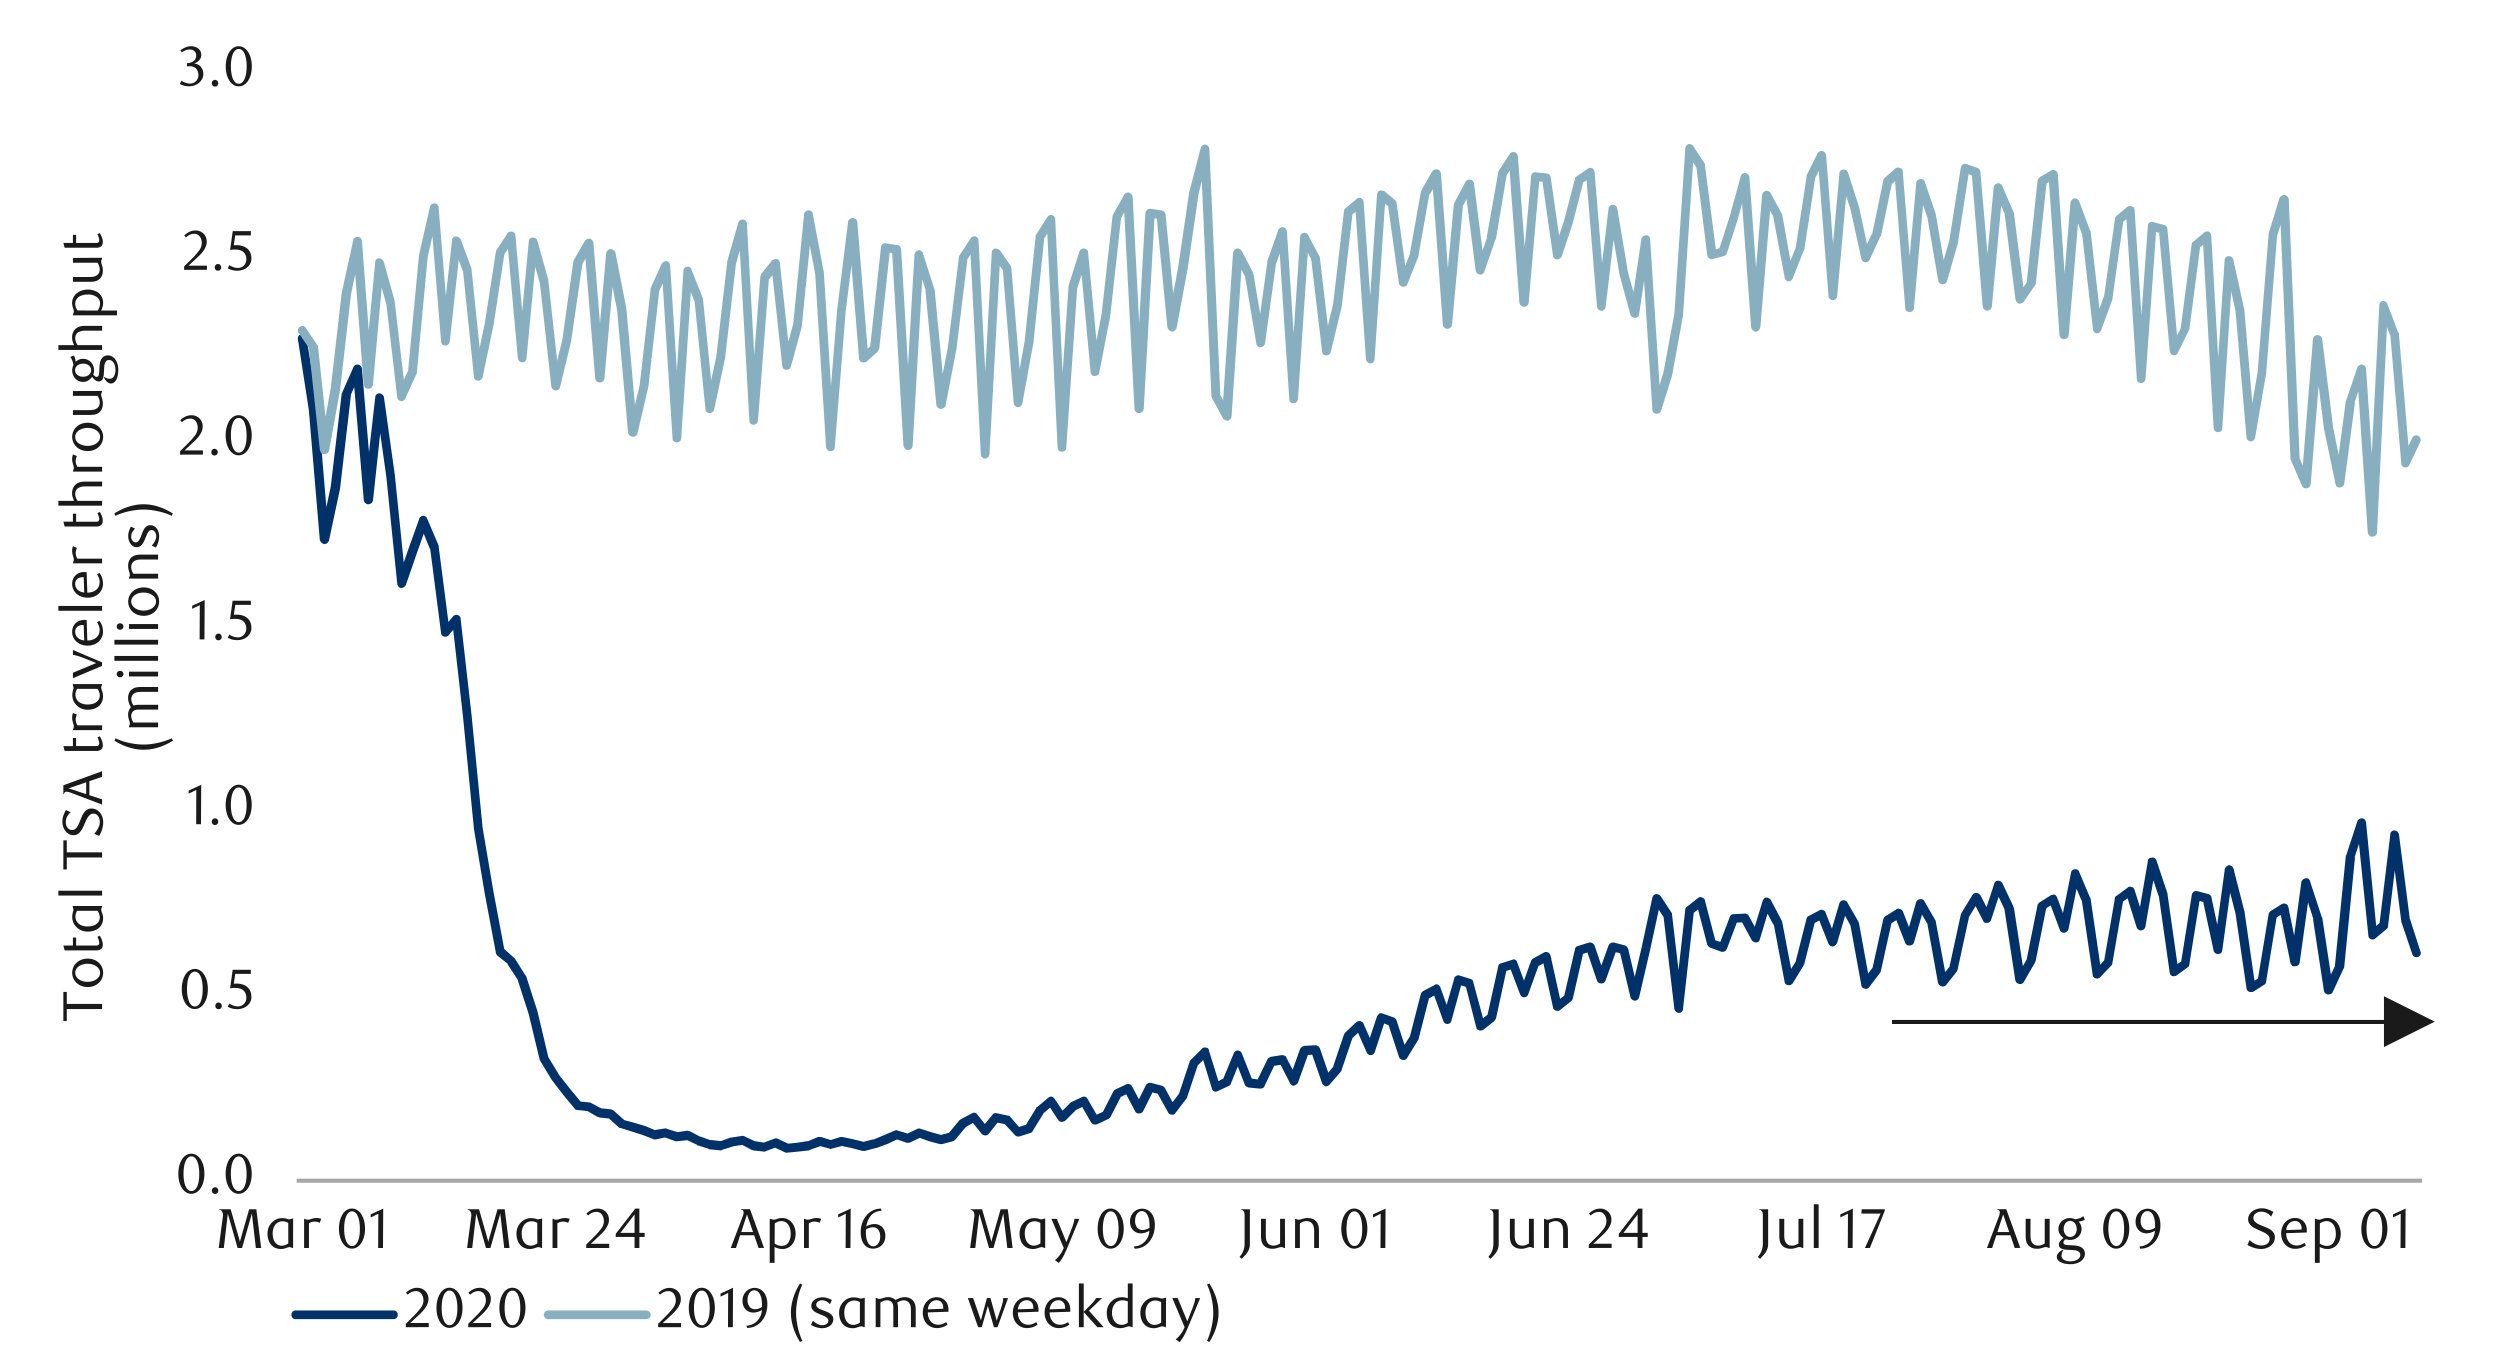 <svg id="Layer_1" data-name="Layer 1" xmlns="http://www.w3.org/2000/svg" width="1460" height="790" viewBox="0 0 1460 790"><defs><style>.cls-1{fill:#a6a6a6;}.cls-2{fill:#003168;}.cls-3{fill:#87afbf;}.cls-4{fill:#1a1a1a;}</style></defs><title>20</title><rect class="cls-1" x="173.25" y="688.35" width="1241.23" height="2.36"/><path class="cls-2" d="M179,197.39l6.75,41.14,6.41,76.21-5.4-.34,6.41-30.35,6.4-54.29c.34-.34.34-.34.34-.67l6.41-14.5a2.52,2.52,0,0,1,2.7-1.69,2.85,2.85,0,0,1,2.36,2.36l6.4,76.21h-5.39l6.74-59.35a2.3,2.3,0,0,1,2.36-2.36,2.94,2.94,0,0,1,2.7,2l6.41,45.85,6.4,62.72-5.06-.67,6.41-18.55,6.41-17.87a2.46,2.46,0,0,1,2.36-2,2.54,2.54,0,0,1,2.36,1.68l6.74,15.85v.68L262.61,369l-4.38-1.35,6.4-7.76a2.63,2.63,0,0,1,2.7-.67,2.24,2.24,0,0,1,1.69,2.36l6.4,56.31,6.41,65.42,6.41,37.76,6.4,34.06-.67-1.35,6.41,5.73.33.34L307.12,570c.34.33.34.33.34.67l6.4,19.9,6.41,27-.34-.67L326.68,628l6.4,8.09,6.41,7.75-1.68-.67,6.4.67a1.22,1.22,0,0,1,1,.34l6.41,3.37-1-.33,6.41.67c.33.34,1,.34,1.34.67l6.41,5.74-1-.34,6.41,1.69,6.74,2,6.41,2.7L382,660l6.41-1a2.57,2.57,0,0,1,1.34.33l6.41,2h-1.35l6.41-1c.67,0,1,.33,1.69.33l6.4,3.38-.34-.34,6.41,2.36-.67-.34,6.4.68-1,.33,6.41-2.36h.34l6.4-1a3,3,0,0,1,1.69.34l6.41,3-1-.33,6.41,1h-1l6.41-2.36a2.13,2.13,0,0,1,2,0l6.41,3H459.2l6.4-.67,6.41-1-.67.33,6.4-2.69h1.69l6.41,2h-1.35l6.4-2h1l6.4,1.34,6.75,1.69h-1.35l6.4-1.69-.33.34,12.81-5.39a1.53,1.53,0,0,1,1.69,0l6.74,2h-1.68l6.4-3a2.18,2.18,0,0,1,2,0l6.4,2,6.07,1.68h-1.35l6.41-1.68-1.35.67,6.41-7.75c.33-.34.67-.34,1-.68l6.41-3.37a2.19,2.19,0,0,1,3,.67l6.41,8.1h-4.05l6.41-7.76a2.25,2.25,0,0,1,2.7-1l6.4,1.35a1.77,1.77,0,0,1,1.35.67l6.41,7.42-2.7-1,6.41-2-1.35,1,6.41-10.45a.72.72,0,0,1,.67-.68l6.41-5.39a2.82,2.82,0,0,1,2-.68,3.45,3.45,0,0,1,1.69,1.35l6.4,9.44-4-.34,6.4-6.4.68-.68,6.4-3a2.34,2.34,0,0,1,3.38,1l6.4,11.13-3-1,6.4-3-1.34,1.35,6.4-12.48a4.74,4.74,0,0,1,1-1.34l6.41-3a2.71,2.71,0,0,1,3.71,1l6.41,12.14h-4.72l6.4-12.81a2.73,2.73,0,0,1,3-1.35l6.4,1.68a3.4,3.4,0,0,1,1.69,1.35l6.41,11.81-4.39-.34,6.41-8.43-.34.67,6.41-19.22c0-.33.34-.67.67-1l6.41-6.41a2.09,2.09,0,0,1,2.36-.67A1.6,1.6,0,0,1,706,613.5l6.4,20.56-3.37-1.34,6.41-3.38-1.35,1.35,6.41-15.51a2.5,2.5,0,0,1,4.72,0l6.41,16.19-2-1.69,6.75,1-2.7,1.35,6.41-13.15c.33-1,1.34-1.35,2-1.69l6.41-1c1,0,2.36.34,2.69,1.35L757.62,630l-4.72.34,6.41-17.88a4.27,4.27,0,0,1,2.36-1.68l6.4-.34a3,3,0,0,1,2.7,1.69l6.41,18.54-4.39-.67,6.41-7.76-.67.68,6.4-18.89c.34-.33.34-.67.68-1L792,597a3.24,3.24,0,0,1,2.36-.67c1,.34,1.69.67,2,1.68l6.4,14.5-5,.34,6.4-19.22a7.55,7.55,0,0,1,1.35-1.69,2.18,2.18,0,0,1,2,0l6.74,2.37a3.38,3.38,0,0,1,1.35,1.68l6.4,19.56-4.72-.68,6.41-10.11-.34.67,6.41-24.95a3.39,3.39,0,0,1,1.35-1.69l6.41-3.37a2,2,0,0,1,2.36-.34,3.45,3.45,0,0,1,1.35,1.69l6.4,17.87h-5.06l6.75-23.26c0-.68.34-1,1-1.35a2.21,2.21,0,0,1,2-.34l6.41,2a2.15,2.15,0,0,1,1.69,2l6.74,24.95-4.38-1.35,6.4-5.06-.67,1.35,6.41-29a2.13,2.13,0,0,1,1.68-2l6.41-2a2,2,0,0,1,3,1.34l6.41,17.2h-4.72l6.41-17.87a4.59,4.59,0,0,1,1-1.35l6.74-3.71a2.13,2.13,0,0,1,2,0c1,.34,1.35,1,1.69,2l6.41,29-4-1.34,6.41-5.06-1,1.35,6.4-27.65a2.15,2.15,0,0,1,1.69-2l6.41-2a3,3,0,0,1,3.37,1.69l6.4,18.88h-5l6.74-18.88a3,3,0,0,1,3.37-1.69l6.41,1.69a3.46,3.46,0,0,1,1.69,2l6.4,27h-5.06l6.41-27.31L965,524.14a3,3,0,0,1,2-2,3.83,3.83,0,0,1,2.7,1l6.41,9.77a1.27,1.27,0,0,1,.33,1l6.41,54.62h-5.06l6.41-57.32a1.86,1.86,0,0,1,1-1.69l6.41-5.06a2.07,2.07,0,0,1,2.36-.33c1,.33,1.68,1,1.68,1.68l6.41,24.62-1.69-1.69,6.41,2-3,1.68,6.4-16.86a2.24,2.24,0,0,1,2.36-1.68l6.41-.34a2.55,2.55,0,0,1,2.36,1.35l6.41,11.8-4.72.34,6.4-20.91a3,3,0,0,1,2-2,4.11,4.11,0,0,1,2.69,1.35l6.41,12.14c0,.33.34.67.34,1l6.4,33.72-4.72-1,6.41-10.12-.34.67,6.41-25.29a2.23,2.23,0,0,1,1.35-1.68l6.41-3.37a2.13,2.13,0,0,1,2,0c.67.33,1.35.67,1.35,1.34l6.4,16.19-4.72.34,6.41-21.92a2.58,2.58,0,0,1,4.72-.34l6.41,11.13c0,.34.34.67.34,1l6.4,35.07-4.72-1,6.41-8.43-.34,1,6.41-29a2.83,2.83,0,0,1,1-1.68l6.41-4a2.06,2.06,0,0,1,2.36-.34,2.24,2.24,0,0,1,1.68,1.35l6.41,16.52-5.06.34,6.41-22.25a2.53,2.53,0,0,1,2.36-1.69,2.06,2.06,0,0,1,2.36,1l6.41,11.13a1.25,1.25,0,0,1,.33,1L1137,573l-4.38-1,6.4-8.09-.67,1.35,6.74-31c0-.33.34-.67.34-1l6.41-10.45a2.55,2.55,0,0,1,2.36-1.35,3.41,3.41,0,0,1,2.36,1.35l6.4,12.48-4.72.33,6.41-19.56a2.13,2.13,0,0,1,2-1.68,2.74,2.74,0,0,1,2.7,1.35l6.41,13.49c0,.33,0,.67.33.67l6.41,41.81-5.06-.67,6.41-11.13-.34.68,6.41-32a3.33,3.33,0,0,1,1.35-1.68l6.41-4.05a4.93,4.93,0,0,1,2.36-.34,3.33,3.33,0,0,1,1.34,1.69l6.41,17.19-4.72.34,6.41-32a2.18,2.18,0,0,1,2-2,2.14,2.14,0,0,1,2.7,1.35l6.41,15.18c.33,0,.33.33.33.67l6.41,43.84L1223,567.3l6.4-7.08-.67,1.35,6.4-37.1c0-.67.34-1,1-1.34l6.4-4.72a2,2,0,0,1,2.36-.34c.68,0,1.35.67,1.69,1.68L1253,540l-5.06.33,6.41-37.43c0-1.34,1-2,2.36-2a2.21,2.21,0,0,1,2.69,1.69l6.41,19.22v.33l6.41,45.19-4-2,6.41-4.39-1,1.69,6.4-40.13c0-.67.68-1.35,1-1.68a2.75,2.75,0,0,1,2.36-.34l6.41,1.68c.68.34,1.69,1,1.69,2l6.4,30-5,.34,6.4-46.88a3.36,3.36,0,0,1,2.36-2.36,3,3,0,0,1,2.7,2l6.41,25,6.4,44.17-3.7-1.68,6.4-4.05-1.35,1.69,6.41-38.78a3.35,3.35,0,0,1,1.35-1.69l6.41-4a2.86,2.86,0,0,1,2.36,0,2.22,2.22,0,0,1,1.34,1.68l6.41,31.7-5.06.34L1344,515a2.9,2.9,0,0,1,2.36-2,2.09,2.09,0,0,1,2.7,1.69l6.74,20.57a.33.33,0,0,0,.34.33l6.41,42.15-5.06-.67,6.41-13.49-.34.67,6.4-64.4c0-.34.34-.34.34-.68l6.41-19.55a2.68,2.68,0,0,1,2.7-1.69c1.35,0,2,1,2.36,2.36l6.4,65.42L1383.8,544l6.41-5.39-.68,1.68,6.41-52.94a2.3,2.3,0,0,1,2.36-2.36,2.86,2.86,0,0,1,2.7,2.36l6.4,49.91v-.68l6.07,18.89a2.37,2.37,0,0,1-1.35,3.37,2.52,2.52,0,0,1-3.37-1.69l-6.4-18.88V538l-6.41-49.9H1401L1394.59,541a1.85,1.85,0,0,1-1,1.68l-6.41,5.4a2.57,2.57,0,0,1-2.7.34,2.29,2.29,0,0,1-1.34-2l-6.75-65.75,5.06.67L1375,500.87l.34-.34L1369,564.94a1.16,1.16,0,0,1-.33.67l-6.41,13.83c-.34,1-1.69,1.35-2.7,1.35a2.89,2.89,0,0,1-2.36-2l-6.41-42.15.34.34-6.74-20.57,5.06-.67L1343,562.24a2.56,2.56,0,0,1-2.7,2c-1.35.34-2.36-.67-2.7-2l-6.4-31.7,4,1.69-6.4,4,1-2-6.41,39.12a1.85,1.85,0,0,1-1,1.68L1316,579.1a3.64,3.64,0,0,1-2.69,0,2.27,2.27,0,0,1-1.35-2l-6.41-43.5-6.41-25,5.06-.34-6.41,46.87a2.25,2.25,0,0,1-2.36,2,2.55,2.55,0,0,1-2.69-2l-6.41-30,2,2-6.74-1.68,3.37-2-6.41,39.79a1.85,1.85,0,0,1-1,1.69l-6.4,4.72a3.61,3.61,0,0,1-2.7.34,2.77,2.77,0,0,1-1.35-2l-6.41-45.18v.67l-6.4-19.22,5-.33-6.4,37.42a2.89,2.89,0,0,1-2.36,2,2.68,2.68,0,0,1-2.7-1.69l-6.41-20.57,4,1.35-6.41,4.72,1-1.68-6.4,37.09a1.76,1.76,0,0,1-.68,1.35l-6.41,6.74a2.61,2.61,0,0,1-2.69.68,2.15,2.15,0,0,1-1.69-2l-6.41-43.83v.67l-6.4-15.17,5.06-.34-6.41,32a2.89,2.89,0,0,1-2.36,2,2.33,2.33,0,0,1-2.7-1.69l-6.41-17.2,3.71,1.35-6.4,4.05,1.35-1.69-6.41,32a1,1,0,0,0-.34.67l-6.41,11.13a2.48,2.48,0,0,1-2.69,1.35,2.94,2.94,0,0,1-2.36-2l-6.41-41.81.34.68-6.41-13.49,4.72-.34-6.41,19.56a2.24,2.24,0,0,1-2.36,1.68,1.91,1.91,0,0,1-2.36-1.34l-6.4-12.48,4.38.34-6.41,10.45.34-.67-6.74,31c0,.33-.34.67-.34,1l-6.41,8.09a2.63,2.63,0,0,1-2.7.68,3.06,3.06,0,0,1-2-2L1125.5,539l.34,1-6.4-11.13,4.72-.68-6.41,22.26a2.55,2.55,0,0,1-2.36,1.69,2.5,2.5,0,0,1-2.7-1.35l-6.41-16.53,4,1.35-6.41,4,1-1.69-6.41,29c0,.34-.34.68-.34,1l-6.41,8.43a2.25,2.25,0,0,1-2.69,1,2.19,2.19,0,0,1-2-2l-6.4-35.07.33.68-6.4-11.47,4.72-.67-6.41,21.92a3.58,3.58,0,0,1-2.36,2,2.67,2.67,0,0,1-2.7-1.69l-6.4-16.18,3.71,1.35-6.41,3.37,1.35-1.69-6.41,25.29c-.34,0-.34.34-.34.68l-6.4,10.45a2.81,2.81,0,0,1-2.7,1,2.17,2.17,0,0,1-2-2l-6.41-34.06v1l-6.41-12.14,4.72-.67-6.4,21.24a2.15,2.15,0,0,1-2,1.69,3.06,3.06,0,0,1-2.69-1.35l-6.41-11.8,2.36,1.35-6.41.33,2.36-1.68-6.4,16.86a2.79,2.79,0,0,1-3.38,1.68l-6.4-2.36a4,4,0,0,1-1.69-1.68l-6.41-24.62,4.39,1.35-6.41,5.06.68-1.69-6.41,57.33a2.3,2.3,0,0,1-2.36,2.36,2.86,2.86,0,0,1-2.7-2.36l-6.41-54.63.34,1.35-6.41-9.78,4.73-1-6.41,29.67-6.41,27.65a2.91,2.91,0,0,1-2.36,2,3,3,0,0,1-2.7-2l-6.4-27.31,2,2-6.74-1.68,3.37-1.69-6.75,18.88a2.64,2.64,0,0,1-2.69,1.69,2.52,2.52,0,0,1-2.36-1.69l-6.41-18.88,3.37,1.69-6.41,2,1.69-2-6.41,28a4.33,4.33,0,0,1-1,1.35l-6.4,5.06a2.07,2.07,0,0,1-2.36.34c-1-.34-1.69-1-1.69-1.69l-6.41-29.33,3.71,1.68-6.41,3.71,1-1.68-6.41,17.87a2.5,2.5,0,0,1-4.72,0l-6.41-16.86,3.37,1.35-6.4,2.36,1.68-2L873.62,595c-.34.34-.68,1-1,1.35l-6.4,5.06a3,3,0,0,1-2.36.33c-1-.33-1.69-1-1.69-1.68l-6.41-25,1.69,1.69-6.41-2,3-2L847.65,596a2.44,2.44,0,0,1-4.72.34l-6.41-17.87,3.71,1.35-6.4,3.7,1-1.68-6.41,25c0,.34,0,.34-.34.68l-6.4,10.45a2.06,2.06,0,0,1-2.36,1A2.52,2.52,0,0,1,817,617.2l-6.41-19.55,1.69,1.68-6.41-2.69,3.37-1.69-6.41,19.56a2.5,2.5,0,0,1-4.72,0l-6.4-14.5,4,.67-6.4,6.07.67-1-6.41,18.88c0,.34-.33.68-.33,1l-6.75,7.76a2.63,2.63,0,0,1-2.36,1,3.48,3.48,0,0,1-2-1.68l-6.41-18.55,2.7,1.69-6.41.33,2.36-1.68L758,632.38a4.3,4.3,0,0,1-2.36,1.68,2.52,2.52,0,0,1-2.36-1.68l-6.41-12.48,2.7,1.69-6.41,1,1.69-1.69L738.4,634.4c-.34,1-1.35,1.35-2.7,1.35l-6.74-.67c-.68-.34-1.69-.68-2-1.69l-6.4-16.52h4.72l-6.41,15.85c0,.67-.67,1-1,1.34l-6.41,3a3,3,0,0,1-2.36.34,2.25,2.25,0,0,1-1.35-1.69l-6.4-20.91,4.38,1.35L699,622.6l.67-1-6.41,19.22c0,.34,0,.34-.33.67l-6.41,8.43a2,2,0,0,1-2.36,1,2.08,2.08,0,0,1-2-1.34l-6.41-11.47,1.69,1L671,637.44l3-1.35-6.4,12.81a2.56,2.56,0,0,1-2.36,1.35,2.26,2.26,0,0,1-2.36-1.35l-6.41-12.14,3.37,1.35-6.41,3,1.35-1-6.4,12.48c-.34.34-1,1-1.35,1l-6.41,3a3.06,3.06,0,0,1-3.37-1l-6.41-11.13,3.37,1-6.4,3,.67-.33-6.4,6.4a4.79,4.79,0,0,1-2,.68,2.42,2.42,0,0,1-2-1l-6.41-9.78,3.71.67-6.41,5.4.68-.68-6.41,10.46a2.65,2.65,0,0,1-1.35,1.35l-6.4,2a2.61,2.61,0,0,1-2.7-.68L586.32,656l1.35.68-6.41-1.35,2.36-1-6.4,8.09a2.85,2.85,0,0,1-2,.67,2.9,2.9,0,0,1-2-1L566.76,654l3.38.67-6.41,3.71.67-.67-6.4,7.75a4.77,4.77,0,0,1-1.35,1l-6.41,1.68h-1.35l-6.4-1.68-6.41-2.36h2l-6.4,3a4.27,4.27,0,0,1-2,.34l-6.74-2.36h1.68l-6.4,3-6.41,2.36h-.34l-6.4,1.69h-1.35l-6.41-1.69-6.41-1.35h1.35l-6.4,1.69c-.68.34-1,.34-1.35,0l-6.41-1.69h1.69L473,671.49l-.33.34-6.41.68-6.75.67a2,2,0,0,1-1.34-.34l-6.41-3h2l-6.4,2.36a1.25,1.25,0,0,1-1,.34l-6.4-.68c-.34,0-.68-.34-1-.34l-6.41-3.37,1.68.34-6.4,1h.34l-6.41,2a1.24,1.24,0,0,1-1,.34l-6.75-.67-.33-.34-6.41-2a.33.33,0,0,1-.34-.34l-6.41-3,1.35.34-6.4.68h-1l-6.41-2.36h1l-6.41,1.34a2.62,2.62,0,0,1-1.35-.33l-6.07-2.36-12.81-4.05a1.23,1.23,0,0,1-1-.34L355,652.61l1.35.68-6.41-.68a1.22,1.22,0,0,0-1-.34l-6.4-3.71,1,.34-6.41-.67a1.85,1.85,0,0,1-1.68-1L329,639.46l-6.75-8.77-6.74-11.12a1.19,1.19,0,0,0-.34-.68l-6.4-26.64-6.41-19.89.34.33-6.41-9.77.67.33-6.74-5.39c-.34-.68-.67-1-.67-1.69l-6.41-34.06L276.77,484l-6.4-65.75L264,361.94l4.38,1.35-6.4,7.76a2.63,2.63,0,0,1-2.7.67,2.13,2.13,0,0,1-1.69-2l-6.4-49.57v.68L244.74,305h5.06l-6.41,18.21L237,341.71a3.53,3.53,0,0,1-3,1.69,2.91,2.91,0,0,1-2-2.36l-6.4-62.72-6.41-45.52,5.06-.34-6.41,59.68a2.72,2.72,0,0,1-5.39,0L206,215.6l5.06,1-6.41,14.5.34-.67-6.41,55-6.4,30a3.2,3.2,0,0,1-2.7,2.36,3.87,3.87,0,0,1-2.7-2.36l-6.41-75.87-6.4-41.47a2.63,2.63,0,0,1,2-3c1.69,0,3,1,3,2.36"/><path class="cls-3" d="M178.65,191.66l6.4,9.44a2.55,2.55,0,0,1,.68,1.35l6.41,60-5.4-.34,6.41-35.4,6.4-55.64,6.75-30.69c0-1.34,1.35-2,2.7-2a2.53,2.53,0,0,1,2.36,2.36l6.4,83.63h-5.39l6.74-71.15a2.25,2.25,0,0,1,2-2.36,3,3,0,0,1,3,2l6.41,22.93v.67l6.4,54.63-5.06-.67,6.41-13.83v.68l6.41-68.12,6.41-28.32a2.55,2.55,0,0,1,2.69-2,2.3,2.3,0,0,1,2.36,2.36l6.41,77.9-5.06-.34L264,140.4a2.26,2.26,0,0,1,2-2.36,3.56,3.56,0,0,1,3,1.69l6.4,17.2v.67l6.41,62.05-5.06-.34,6.41-30.69,6.41-41.47a3.4,3.4,0,0,1,.33-1l6.41-9.78a2.55,2.55,0,0,1,3-1,2.23,2.23,0,0,1,1.69,2.36l6.41,71.15H302.4l6.41-67.78a2.3,2.3,0,0,1,2.36-2.36,2.55,2.55,0,0,1,2.69,2l6.41,22.93v.68l6.75,61L322,225l6.4-26.64,6.41-45.52c0-.34.34-.67.34-1l6.4-11.13a3.3,3.3,0,0,1,3-1.35,3.56,3.56,0,0,1,2,2.36L353,220.66h-5.4L354,147.82a2.86,2.86,0,0,1,2.7-2.36,3.35,3.35,0,0,1,2.7,2l6.4,32.7,6.41,72.16-5.06-.33,6.41-27,6.41-56v-.68l6.4-14.16a3.56,3.56,0,0,1,3-1.69,2.94,2.94,0,0,1,2,2.7l6.41,100.49h-5.06l6.41-97.45a2.25,2.25,0,0,1,2-2.36,2.08,2.08,0,0,1,2.7,1.68l6.74,16.86v.68l6.41,63.39-5.06-.34,6.41-30,6.4-55.3v-.34l6.41-22.25a2.56,2.56,0,0,1,5.06.67l6.4,114.31h-5.05L444,162c0-.67.34-1,.34-1.68l6.41-8.09a4.66,4.66,0,0,1,3-1,2.55,2.55,0,0,1,1.69,2.36l6.41,59.69-5.06-.68,6.4-23.26v.34l6.41-64.75c0-1,1.35-2,2.36-2a2.16,2.16,0,0,1,2.7,2L481.12,159l6.4,101.83-5.06-.33,6.41-79.24,6.41-51.6a2.72,2.72,0,0,1,5.39,0l6.41,79.25-4.38-1.69,6.4-5.73-1,1.68,6.41-59a2.83,2.83,0,0,1,1-1.68,2.21,2.21,0,0,1,2-.34l6.41,1c1.35,0,2,1,2.36,2.36L533,260.11h-5.39l6.41-111.28a3.25,3.25,0,0,1,2.36-2.69,2.55,2.55,0,0,1,2.69,2l6.41,20.23c.34,0,.34.34.34.68l6.4,66.76h-5l6.4-33.38L560,150.18a1.24,1.24,0,0,1,.34-1l6.4-9.78a2.5,2.5,0,0,1,2.7-1.35,2.47,2.47,0,0,1,2,2.36l6.4,124.43h-5.06l6.41-117.34a2.55,2.55,0,0,1,1.69-2.37,4.66,4.66,0,0,1,3,1l6.41,9.1c0,.34.34.68.34,1.35l6.4,78.23h-5.06l6.41-35.41,6.41-61c0-.67,0-1,.34-1.35l6.4-10.11c.68-1,1.69-1.69,2.7-1.35a2.45,2.45,0,0,1,2,2.36l6.41,133.19h-5.06l6.41-93.4V167l6.41-20.23a3,3,0,0,1,2.69-1.69c1.35.34,2.36,1,2.36,2.37L642,216.61H636.9l6.41-33,6.41-57.33c0-.34.33-.67.33-1l6.41-11.46a2.7,2.7,0,0,1,3-1.35,3.55,3.55,0,0,1,2,2.36l6.4,123.75h-5.39l6.41-114a2.9,2.9,0,0,1,1-2,4.87,4.87,0,0,1,2-.67l6.41,1a2.9,2.9,0,0,1,2.36,2l6.4,65.76-5.39-.34,6.41-34.39,6.4-43.5,6.75-26a2.55,2.55,0,0,1,2.69-2,2.87,2.87,0,0,1,2.37,2.7l6.4,144-.34-1,6.41,11.8-5.06,1,6.41-95.42a3.34,3.34,0,0,1,2.36-2.37,3.08,3.08,0,0,1,2.7,1.35L731.66,159c0,.34.33.67.33,1l6.75,39.79h-5.06l6.41-46.53v-.68l6.4-18.21a3,3,0,0,1,2.7-1.68,2.84,2.84,0,0,1,2.36,2.36L758,232.8H752.9l6.41-94.42a2.23,2.23,0,0,1,2-2.36,2.3,2.3,0,0,1,2.7,1.35l6.4,12.14c.34.34.34.34.34.67l6.41,54.29-5.06-.34,6.41-26.3,6.4-54.62a1.86,1.86,0,0,1,1-1.69l6.41-5.39a2.54,2.54,0,0,1,2.7-.34,2.86,2.86,0,0,1,1.35,2.36l6.4,91h-5l6.4-95.42a2.55,2.55,0,0,1,1.69-2.37c.67-.33,1.69,0,2.7.34l6.4,5.4c.34.67.68,1,.68,1.68l6.4,45.86L817.3,164l6.41-16.52-.34.67,6.41-36.08c0-.34.34-.68.34-1l6.4-11.13a3.13,3.13,0,0,1,3-1,3,3,0,0,1,2,2.36l6.41,88h-5.4L849,119.5c0-.34.34-.68.34-1l6.4-12.14c.68-1,1.69-1.69,2.7-1.35a2.52,2.52,0,0,1,2.36,2l6.41,50.24-5.06-.33,6.41-18.55-.34.34L875,100.61a1.26,1.26,0,0,1,.33-1l6.41-9.78a2.82,2.82,0,0,1,2.7-1,2.9,2.9,0,0,1,2,2.36l6.41,85.31h-5.4L894.19,103a2.56,2.56,0,0,1,.67-1.68,2.46,2.46,0,0,1,2-.68l6.41.68c1.35,0,2,1,2.36,2.36l6.41,44.85-5.06-.34,6.41-19.22,6.4-24.62c0-.67.68-1,1-1.35l6.41-4.38a2.58,2.58,0,0,1,2.7-.34,2.86,2.86,0,0,1,1.35,2.36l6.4,77.9h-5l6.74-56.65a2.53,2.53,0,0,1,2.36-2.36,2.94,2.94,0,0,1,2.7,2l6.41,38.1,6.4,22.6-5.06.33,6.41-43.16a2.94,2.94,0,0,1,2.7-2,2.3,2.3,0,0,1,2.36,2.36l6.41,99.14-5.06-.68,6.4-20.57,6.41-34.39,6.41-96.78a2.9,2.9,0,0,1,2-2.36,3.08,3.08,0,0,1,2.7,1.35l6.41,9.78a2.07,2.07,0,0,1,.33,1.35l6.75,51.93-3.38-2,6.41-2-1.68,1.69,6.4-19.9,6.41-23.27a2.57,2.57,0,0,1,2.7-2,2.84,2.84,0,0,1,2.36,2.36l6.4,87.34h-5.39l6.41-76.88a3,3,0,0,1,2-2.37,2.72,2.72,0,0,1,3,1.35l6.41,11.81a1.15,1.15,0,0,1,.34.67l6.4,36.08-5-.67,6.4-15.85v.33l6.41-41.81v-1l6.41-12.81a2.71,2.71,0,0,1,3-1.35,2.9,2.9,0,0,1,2,2.36l6.41,81.94h-5.06l6.41-71.15a2.25,2.25,0,0,1,2-2.36,2.72,2.72,0,0,1,3,1.68l6.41,19.9,6.4,29.67-5.06-.67,6.41-13.49v.67l6.41-31a2.54,2.54,0,0,1,.67-1.68l6.41-5.74a2.71,2.71,0,0,1,2.7-.33,2.53,2.53,0,0,1,1.68,2.36l6.41,78.9h-5.06L1119.1,107a2.3,2.3,0,0,1,2.36-2.36,2.22,2.22,0,0,1,2.7,1.69l6.4,18.88v.34L1137,163l-5.06-.34,6.41-21.92,6.74-42.82a3.15,3.15,0,0,1,1.35-2,2.91,2.91,0,0,1,2.36,0l6.41,2.36a2.86,2.86,0,0,1,1.35,2.36l6.74,77.9h-5.39l6.4-69.13a2.87,2.87,0,0,1,2.36-2.36,2.53,2.53,0,0,1,2.7,1.69l6.41,14.83c0,.34,0,.34.33.68l6.41,50.24-4.72-1,6.41-9.44-.68,1.35,6.41-60a7,7,0,0,1,1.35-2l6.41-3.71a2,2,0,0,1,2.69,0,2.27,2.27,0,0,1,1.35,2l6.41,93.74h-5.4l6.41-77.22a3.34,3.34,0,0,1,2.36-2.36,2.67,2.67,0,0,1,2.7,1.68l6.41,17.2c.33.34.33.34.33.68l6.41,56.31-5.06-.68,6.41-18.2v.67l6.4-45.52a2.57,2.57,0,0,1,.68-1.69l6.41-5.39a2.67,2.67,0,0,1,2.69-.34,2.13,2.13,0,0,1,1.69,2L1253,221h-5.06l6.41-89a2,2,0,0,1,1-2,2.24,2.24,0,0,1,2-.34l6.41,1.69a2.46,2.46,0,0,1,2,2.36l6.41,70.81-4.72-.67,6.4-12.82-.33.68,6.4-48.9a1.86,1.86,0,0,1,1-1.68l6.41-5.4a2.55,2.55,0,0,1,2.7-.33,2.83,2.83,0,0,1,1.35,2.36l6.4,112h-5l6.4-97.79a2.3,2.3,0,0,1,2.36-2.36,2.56,2.56,0,0,1,2.7,2l6.41,29,6.4,74.52-5-.34,6.4-37.42,6.41-80.26v-.67l6.41-20.91a3.52,3.52,0,0,1,3-1.68,3.31,3.31,0,0,1,2.36,2.36L1343,267.87l-.34-1,6.41,14.84-5.06.68,6.74-84.3a2.72,2.72,0,0,1,5.4,0l6.41,51.59,6.4,32-5.39.34,6.4-47.88c.34-.34.34-.34.34-.68l6.41-18.88a3,3,0,0,1,2.7-1.69,2.84,2.84,0,0,1,2.36,2.36l6.4,95.43h-5.39l6.74-132.52a2.47,2.47,0,0,1,2-2.36,2.65,2.65,0,0,1,2.69,1.69l6.41,16.86c.34,0,.34.33.34.67l6.4,75.2-5.05-1,6.4-13.48a2.91,2.91,0,0,1,3.37-1.35,2.83,2.83,0,0,1,1.35,3.71l-6.4,13.48a2.29,2.29,0,0,1-2.7,1.35,2.25,2.25,0,0,1-2-2.36l-6.41-75.19V196l-6.41-16.52,5.06-1L1388.18,311a2.6,2.6,0,0,1-2.69,2.36c-1.35.33-2.36-1-2.7-2.36l-6.41-95.43,5.06.67L1375,235.16l.34-.34L1369,282.7a2.94,2.94,0,0,1-2.69,2,2.23,2.23,0,0,1-2.36-2l-6.75-32.37-6.41-51.59h5.4l-6.74,84c-.34,1.35-1,2.36-2.36,2.36a2.28,2.28,0,0,1-2.7-1.35l-6.41-14.83c-.34-.34-.34-.34-.34-.68l-6.4-151.74,5,.68-6.4,20.57v-.34L1323.44,218,1317,255.39a2.6,2.6,0,0,1-2.69,2.36,2.53,2.53,0,0,1-2.36-2.36l-6.41-73.85-6.41-29,5.06-.33L1297.81,250a2.3,2.3,0,0,1-2.36,2.36,2.6,2.6,0,0,1-2.69-2.36l-6.41-112,4.38,1.69-6.74,5.39,1-1.68-6.41,48.89c0,.34,0,.68-.33.68l-6.41,13.15c-.34,1-1.69,1.35-2.7,1.35a2.9,2.9,0,0,1-2-2.36L1260.72,134l1.69,2.36-6.41-1.69,3.37-2.36-6.4,89a2.61,2.61,0,0,1-2.7,2.36,2.3,2.3,0,0,1-2.36-2.36l-6.41-98.46,4,2-6.41,5.4,1-1.69-6.4,45.52v.68L1227,193a2.67,2.67,0,0,1-2.7,1.68,2.88,2.88,0,0,1-2-2.36L1215.87,136v.67l-6.4-17.19,5.06-.68-6.41,76.88a2.72,2.72,0,0,1-5.4,0l-6.4-93.74,4,2-6.4,4,1.35-2-6.41,60c0,.34-.34.68-.68,1l-6.4,9.44a3.83,3.83,0,0,1-2.7,1,3.56,3.56,0,0,1-2-2.36l-6.41-50.25.34.68-6.41-14.84,5.06-1-6.41,69.46a2.86,2.86,0,0,1-2.7,2.36,2.89,2.89,0,0,1-2.69-2.7L1151.47,101l1.69,2-6.41-2.36,3.37-2-6.74,43.5L1137,164.35a2.67,2.67,0,0,1-2.7,1.68,2.9,2.9,0,0,1-2.36-2l-6.41-37.43v.34L1119.1,108l5.06-.67-6.41,72.5a2.4,2.4,0,0,1-2.7,2.36,2.3,2.3,0,0,1-2.36-2.36l-6.41-79.25,4.39,1.69-6.41,5.73.68-1.35-6.41,31a.33.33,0,0,1-.34.33l-6.41,13.83a2.25,2.25,0,0,1-2.36,1.35,2.53,2.53,0,0,1-2.36-2l-6.4-29-6.41-19.9,5.06-.67-6.41,71.48a2.54,2.54,0,0,1-5.06-.33l-6.4-81.94,4.72,1-6.41,12.81.34-.67-6.41,42.15a.33.33,0,0,1-.34.33l-6.4,16.19a2.68,2.68,0,0,1-2.7,1.69,2.54,2.54,0,0,1-2-2.37l-6.75-35.74.34.68-6.41-11.81,5.06-1L1028.05,191c-.33,1.35-1.34,2.7-2.69,2.7s-2.36-1.35-2.7-2.7l-6.41-87.33,5.06.67-6.41,23.61-6.4,19.89a2.81,2.81,0,0,1-1.69,1.69l-6.41,1.68c-.67.34-1.68.34-2-.33a2.25,2.25,0,0,1-1.35-1.69l-6.41-51.93.34,1-6.4-10.11,4.72-1.35-6.41,97.45-6.41,35.07-6.4,20.57c-.34,1-1.69,2-2.7,1.68A2.3,2.3,0,0,1,965,239.2l-6.41-99.13,5.06.33-6.41,43.17a2.25,2.25,0,0,1-2.36,2,2.68,2.68,0,0,1-2.7-1.69l-6.4-23.6-6.41-37.77h5.06l-6.75,56.65a2.6,2.6,0,0,1-2.69,2.36,2.86,2.86,0,0,1-2.36-2.7L926.22,101l4,2-6.41,4,1-1.35-6.41,25-6.4,19.22a3.45,3.45,0,0,1-2.7,1.68c-1.35-.34-2.36-1-2.36-2.36l-6.41-44.85,2,2-6.41-.68,3-2.36-6.4,73.51a2.61,2.61,0,0,1-2.7,2.36,2.86,2.86,0,0,1-2.7-2.36L881,91.51l5.06,1.35-6.4,9.78.33-1-6.4,38.1-.34.34-6.41,18.54a2.32,2.32,0,0,1-2.7,1.69,2.84,2.84,0,0,1-2.36-2.36l-6.4-50.24,5.06,1-6.41,12.14.34-1L848,189.64a2.72,2.72,0,0,1-5.4,0l-6.4-88,5.06,1-6.41,11.13v-1l-6.41,36.08v.68L822,165.69a2.21,2.21,0,0,1-2.69,1.69,2.52,2.52,0,0,1-2.36-2l-6.41-45.86,1,1.68-6.41-5.39,4.05-1.69-6.41,95.43a2.61,2.61,0,0,1-2.36,2.7,2.9,2.9,0,0,1-2.69-2.7l-6.41-91,4.38,1.68-6.4,5.4.67-1.69-6.41,55.3-6.4,26.3a2.57,2.57,0,0,1-2.7,2,2.3,2.3,0,0,1-2.36-2.36l-6.41-54.29.34,1-6.41-12.14,4.72-1L758,233.13a2.61,2.61,0,0,1-2.7,2.36,2.3,2.3,0,0,1-2.36-2.36l-6.41-97.78,5.06.67-6.41,18.21v-.34l-6.4,46.54a2.87,2.87,0,0,1-2.7,2.36c-1,0-2.36-1-2.36-2l-6.75-40.12v.67l-6.4-12.48,5.06-1-6.41,95.43a2.9,2.9,0,0,1-2,2.36,3.3,3.3,0,0,1-3-1.35l-6.41-11.8c0-.34-.33-.67-.33-1L701,87.13l5.4.67L700,113.09l-6.41,43.84-6.41,34.39a3.18,3.18,0,0,1-2.69,2.36,3.87,3.87,0,0,1-2.7-2.36l-6.41-65.75,2.36,2.36-6.4-.68,3-2.36-6.41,114a2.84,2.84,0,0,1-2.69,2.36,2.61,2.61,0,0,1-2.7-2.36l-6.41-123.76,5.06,1-6.74,11.46.33-1-6.4,58-6.41,33c0,1-1.35,2-2.7,2a2.31,2.31,0,0,1-2.36-2.36l-6.4-69.13,5,.34-6.4,19.89v-.34l-6.41,93.41a2.3,2.3,0,0,1-2.36,2.36,2.4,2.4,0,0,1-2.7-2.36l-6.41-133.2,4.73,1.35-6.41,10.12.34-1-6.41,61.71-6.41,35.06a2.54,2.54,0,0,1-5.06,0l-6.4-78.56.33,1.35-6.4-9.11,4.72-1.35-6.41,117.35a2.9,2.9,0,0,1-2.7,2.7,2.61,2.61,0,0,1-2.36-2.7l-6.4-124.43,4.72,1.35-6.41,9.78.34-1-6.41,52.6-6.41,33.38a2.93,2.93,0,0,1-2.69,2,2.87,2.87,0,0,1-2.7-2.36l-6.41-67.11.34.68-6.41-20.57,5.06-.68L533,260.11a2.65,2.65,0,0,1-2.69,2.7c-1.35,0-2.36-1-2.7-2.7L520.91,145.8l2.36,2.36-6.41-1,3-2.36-6.4,59c-.34.67-.68,1-1,1.68l-6.41,5.74a3.62,3.62,0,0,1-2.7.33,2.54,2.54,0,0,1-1.69-2.36l-6.4-78.9h5.06l-6.41,51.25-6.41,79.58a2.3,2.3,0,0,1-2.36,2.36,2.61,2.61,0,0,1-2.7-2.36L476.06,160l-6.41-34.06,5.06-.33L468.3,190v.68l-6.4,23.26a2.57,2.57,0,0,1-2.7,2,2.3,2.3,0,0,1-2.36-2.36l-6.41-59.35,4.72,1.35-6.41,8.09.34-1.35-6.41,83.29A2.6,2.6,0,0,1,440,248a2.3,2.3,0,0,1-2.36-2.36L431.21,131.3l5.06.34-6.41,22.25v-.34l-6.41,55.64-6.4,30a2.57,2.57,0,0,1-2.7,2,2.3,2.3,0,0,1-2.36-2.36l-6.41-63.4v.68l-6.4-16.86,5.05-.68-6.4,97.45a2.61,2.61,0,0,1-2.7,2.36,2.3,2.3,0,0,1-2.36-2.36l-6.41-100.48,4.72.67-6.4,14.5.33-1-6.4,56.31-6.41,27.32c-.34,1-1.69,2-2.7,1.68a2.86,2.86,0,0,1-2.7-2.36l-6.4-71.48L354,148.5h5.4L353,221a2.72,2.72,0,0,1-5.4,0l-6.4-78.56,5.06,1-6.41,11.13.34-1-6.75,46.2-6.4,26.3a2.57,2.57,0,0,1-2.7,2,2.84,2.84,0,0,1-2.36-2.36l-6.75-61v.68l-6.4-23.27,5.05-.34-6.4,67.44a2.3,2.3,0,0,1-2.36,2.36,2.61,2.61,0,0,1-2.7-2.36L296,138l4.72,1.35-6.4,9.44.33-1-6.4,41.82-6.41,30.68a2.56,2.56,0,0,1-2.7,2,2.3,2.3,0,0,1-2.36-2.36l-6.4-62v.67L264,141.42l5.06-.34-6.41,58.33a2.61,2.61,0,0,1-2.7,2.36,2.3,2.3,0,0,1-2.36-2.36l-6.4-77.89,5,.34-6.4,28L243.39,218c0,.34,0,.67-.34.67l-6.4,14.17a2.31,2.31,0,0,1-2.7,1.35,2.54,2.54,0,0,1-2-2.36l-6.4-55v.68l-6.41-23.27,5.06-.68-6.41,71.15a2.72,2.72,0,0,1-5.39,0L206,141.08l5.4.34L205,171.76l-6.41,56-6.4,35.4a2.57,2.57,0,0,1-2.7,2,2.86,2.86,0,0,1-2.7-2.36l-6.41-59.69.68,1-6.75-9.77a2.63,2.63,0,0,1,.68-3.38,2.4,2.4,0,0,1,3.71.68"/><path class="cls-4" d="M119.36,685.51a18.18,18.18,0,0,1-.57,4.7,12.78,12.78,0,0,1-1.61,3.7,7.82,7.82,0,0,1-2.42,2.41,5.75,5.75,0,0,1-3.06.86,5.5,5.5,0,0,1-3-.87,7.89,7.89,0,0,1-2.39-2.42,12.51,12.51,0,0,1-1.59-3.68,18.05,18.05,0,0,1-.57-4.67,18.64,18.64,0,0,1,.57-4.73,13.16,13.16,0,0,1,1.57-3.74,7.68,7.68,0,0,1,2.39-2.45,5.76,5.76,0,0,1,6.09,0,8,8,0,0,1,2.42,2.45,12.85,12.85,0,0,1,1.61,3.73A18.31,18.31,0,0,1,119.36,685.51Zm-3,0a25.41,25.41,0,0,0-.3-4,14.05,14.05,0,0,0-.86-3.25,5.94,5.94,0,0,0-1.43-2.15,2.92,2.92,0,0,0-2-.77,2.88,2.88,0,0,0-2,.77,5.81,5.81,0,0,0-1.43,2.13,14.27,14.27,0,0,0-.87,3.22,27.08,27.08,0,0,0,0,8,13.79,13.79,0,0,0,.88,3.21,6.09,6.09,0,0,0,1.45,2.13,2.82,2.82,0,0,0,2,.77,2.87,2.87,0,0,0,2-.77,5.84,5.84,0,0,0,1.45-2.13,13.73,13.73,0,0,0,.86-3.2A24.64,24.64,0,0,0,116.34,685.56Z"/><path class="cls-4" d="M127.5,695.34a1.93,1.93,0,0,1-.55,1.38,1.81,1.81,0,0,1-1.36.55,1.79,1.79,0,0,1-1.33-.55,1.92,1.92,0,0,1-.54-1.38,2,2,0,0,1,.54-1.38,1.75,1.75,0,0,1,1.33-.59A1.77,1.77,0,0,1,127,694,2,2,0,0,1,127.5,695.34Z"/><path class="cls-4" d="M147,685.51a18.17,18.17,0,0,1-.58,4.7,12.5,12.5,0,0,1-1.6,3.7,7.93,7.93,0,0,1-2.42,2.41,5.76,5.76,0,0,1-3.07.86,5.53,5.53,0,0,1-3-.87,8.12,8.12,0,0,1-2.39-2.42,12.77,12.77,0,0,1-1.58-3.68,17.62,17.62,0,0,1-.58-4.67,18.19,18.19,0,0,1,.58-4.73,13.16,13.16,0,0,1,1.57-3.74,7.58,7.58,0,0,1,2.39-2.45,5.56,5.56,0,0,1,3-.87,5.68,5.68,0,0,1,3.07.87,8.08,8.08,0,0,1,2.42,2.45,12.58,12.58,0,0,1,1.6,3.73A18.3,18.3,0,0,1,147,685.51Zm-3,0a25.41,25.41,0,0,0-.3-4,14.55,14.55,0,0,0-.87-3.25,5.92,5.92,0,0,0-1.42-2.15,3,3,0,0,0-4,0,5.8,5.8,0,0,0-1.42,2.13,13.29,13.29,0,0,0-.87,3.22,27.08,27.08,0,0,0,0,8,13.32,13.32,0,0,0,.88,3.21,6.09,6.09,0,0,0,1.45,2.13,2.79,2.79,0,0,0,2,.77,2.88,2.88,0,0,0,2-.77,5.7,5.7,0,0,0,1.44-2.13,14.23,14.23,0,0,0,.87-3.2A24.64,24.64,0,0,0,144,685.56Z"/><path class="cls-4" d="M121.38,577.61a18.23,18.23,0,0,1-.57,4.7,12.7,12.7,0,0,1-1.6,3.69,7.89,7.89,0,0,1-2.43,2.42,5.74,5.74,0,0,1-3.06.85,5.53,5.53,0,0,1-3-.87,8,8,0,0,1-2.39-2.41,12.51,12.51,0,0,1-1.59-3.68,18.11,18.11,0,0,1-.57-4.67,18.58,18.58,0,0,1,.57-4.73,13.45,13.45,0,0,1,1.57-3.74,7.79,7.79,0,0,1,2.39-2.45,5.76,5.76,0,0,1,6.09,0,8,8,0,0,1,2.43,2.45,12.84,12.84,0,0,1,1.6,3.73A18.31,18.31,0,0,1,121.38,577.61Zm-3,0a25.68,25.68,0,0,0-.29-4,14.46,14.46,0,0,0-.87-3.24,5.81,5.81,0,0,0-1.43-2.15,3,3,0,0,0-4,0,5.81,5.81,0,0,0-1.43,2.13,14.27,14.27,0,0,0-.87,3.22,27.94,27.94,0,0,0,0,8,13.26,13.26,0,0,0,.89,3.22A6,6,0,0,0,111.8,587a2.88,2.88,0,0,0,2,.77,3,3,0,0,0,2-.77,5.82,5.82,0,0,0,1.44-2.13,14.38,14.38,0,0,0,.87-3.2A24.77,24.77,0,0,0,118.36,577.66Z"/><path class="cls-4" d="M129.52,587.44a1.89,1.89,0,0,1-.54,1.37,1.8,1.8,0,0,1-1.36.56,1.75,1.75,0,0,1-1.33-.56,1.89,1.89,0,0,1-.54-1.37,2,2,0,0,1,.54-1.38,1.74,1.74,0,0,1,1.33-.59,1.79,1.79,0,0,1,1.36.59A2,2,0,0,1,129.52,587.44Z"/><path class="cls-4" d="M146.51,568.74h-9.12l-.85,5.74.72-.05.72,0a11.27,11.27,0,0,1,4.32.72A7.49,7.49,0,0,1,145,577a6.36,6.36,0,0,1,1.41,2.48,9.28,9.28,0,0,1,.41,2.64,6.48,6.48,0,0,1-.67,3,7,7,0,0,1-1.81,2.26,7.94,7.94,0,0,1-2.62,1.44,9.64,9.64,0,0,1-3.13.51,13.46,13.46,0,0,1-2.68-.27,11.54,11.54,0,0,1-2.93-1.14l1-1.87a8.62,8.62,0,0,0,5.09,1.68,4.37,4.37,0,0,0,1.75-.37,4.83,4.83,0,0,0,1.55-1,5.27,5.27,0,0,0,1.08-1.58,5,5,0,0,0,.41-2,6.28,6.28,0,0,0-.59-2.9,4.82,4.82,0,0,0-1.53-1.79,5.66,5.66,0,0,0-2.13-.91,12.09,12.09,0,0,0-2.38-.24,14.72,14.72,0,0,0-1.49.08l-1.36.18,1.51-10.83h10.59Z"/><path class="cls-4" d="M114.56,481.32l.09-20-4.46,2.14V461.7l7.32-3.38-.13,23Z"/><path class="cls-4" d="M127.45,479.87a1.9,1.9,0,0,1-.54,1.38,1.83,1.83,0,0,1-1.36.56,1.78,1.78,0,0,1-1.33-.56,1.9,1.9,0,0,1-.54-1.38,2,2,0,0,1,.54-1.38,1.74,1.74,0,0,1,1.33-.59,1.79,1.79,0,0,1,1.36.59A2,2,0,0,1,127.45,479.87Z"/><path class="cls-4" d="M147,470.05a18.14,18.14,0,0,1-.58,4.69,12.39,12.39,0,0,1-1.6,3.7,8,8,0,0,1-2.42,2.42,5.83,5.83,0,0,1-3.06.85,5.54,5.54,0,0,1-3-.87,8.12,8.12,0,0,1-2.39-2.42,12.65,12.65,0,0,1-1.58-3.68,17.6,17.6,0,0,1-.58-4.66,18.08,18.08,0,0,1,.58-4.73A13.11,13.11,0,0,1,134,461.6a7.54,7.54,0,0,1,2.39-2.44,5.5,5.5,0,0,1,3-.88,5.59,5.59,0,0,1,3.06.88,8,8,0,0,1,2.42,2.44,12.69,12.69,0,0,1,1.6,3.73A18.44,18.44,0,0,1,147,470.05Zm-3,0a25.5,25.5,0,0,0-.3-4,13.55,13.55,0,0,0-.87-3.25,6,6,0,0,0-1.42-2.15,3,3,0,0,0-4,0,6,6,0,0,0-1.42,2.13,13.29,13.29,0,0,0-.87,3.22,27.08,27.08,0,0,0,0,8,13.19,13.19,0,0,0,.88,3.21,6.24,6.24,0,0,0,1.45,2.14,2.84,2.84,0,0,0,2,.77,2.93,2.93,0,0,0,2-.77,5.83,5.83,0,0,0,1.44-2.14,13.12,13.12,0,0,0,.87-3.2A24.55,24.55,0,0,0,144,470.09Z"/><path class="cls-4" d="M116.58,373.41l.1-20-4.46,2.13v-1.77l7.31-3.38-.13,23Z"/><path class="cls-4" d="M129.48,372a1.9,1.9,0,0,1-.55,1.37,1.82,1.82,0,0,1-1.36.56,1.8,1.8,0,0,1-1.33-.56,1.89,1.89,0,0,1-.54-1.37,2,2,0,0,1,.54-1.38,1.72,1.72,0,0,1,1.33-.59,1.74,1.74,0,0,1,1.36.59A2,2,0,0,1,129.48,372Z"/><path class="cls-4" d="M146.54,353.26h-9.13l-.85,5.75c.24,0,.48,0,.72-.05l.72,0a11.27,11.27,0,0,1,4.32.72A7.4,7.4,0,0,1,145,361.5a6.36,6.36,0,0,1,1.41,2.48,8.84,8.84,0,0,1,.41,2.64,6.48,6.48,0,0,1-.67,3,7.09,7.09,0,0,1-1.8,2.26,8.17,8.17,0,0,1-2.63,1.44,9.6,9.6,0,0,1-3.13.51,12.77,12.77,0,0,1-2.68-.28,11.12,11.12,0,0,1-2.93-1.13l1-1.87a8.57,8.57,0,0,0,5.08,1.68,4.42,4.42,0,0,0,1.76-.37,5,5,0,0,0,3-4.62,6.35,6.35,0,0,0-.59-2.91,4.77,4.77,0,0,0-1.53-1.78,5.66,5.66,0,0,0-2.13-.91,12.09,12.09,0,0,0-2.38-.24,14.72,14.72,0,0,0-1.49.08c-.49.05-.95.12-1.36.18l1.51-10.83h10.6Z"/><path class="cls-4" d="M105.17,265.51v-2l4.33-4.3a43.67,43.67,0,0,0,4.35-4.9,7.43,7.43,0,0,0,1.62-4.38,7.29,7.29,0,0,0-.31-2.19,5.73,5.73,0,0,0-.87-1.73,3.83,3.83,0,0,0-3.18-1.56,6.16,6.16,0,0,0-2.66.57,8.06,8.06,0,0,0-2.2,1.53l-1-1.18a12.71,12.71,0,0,1,3.15-2.15,8.29,8.29,0,0,1,3.48-.71,6.61,6.61,0,0,1,2.52.48,6.11,6.11,0,0,1,2.07,1.34,6.43,6.43,0,0,1,1.4,2.06,6.86,6.86,0,0,1,.5,2.64,7.39,7.39,0,0,1-.57,2.87,13,13,0,0,1-1.41,2.53,18.27,18.27,0,0,1-1.77,2.15c-.63.64-1.19,1.2-1.69,1.65l-5.19,4.82h10.76v2.43Z"/><path class="cls-4" d="M127.18,264.06a1.9,1.9,0,0,1-.54,1.38,1.82,1.82,0,0,1-1.36.56,1.8,1.8,0,0,1-1.33-.56,1.9,1.9,0,0,1-.54-1.38,2,2,0,0,1,.54-1.37,1.73,1.73,0,0,1,1.33-.6,1.75,1.75,0,0,1,1.36.6A2,2,0,0,1,127.18,264.06Z"/><path class="cls-4" d="M147,254.24a18.23,18.23,0,0,1-.57,4.7,12.45,12.45,0,0,1-1.61,3.69,7.76,7.76,0,0,1-2.42,2.42,5.74,5.74,0,0,1-3.06.85,5.53,5.53,0,0,1-3-.87,8.08,8.08,0,0,1-2.39-2.41,12.51,12.51,0,0,1-1.59-3.68,18.11,18.11,0,0,1-.57-4.67,18.53,18.53,0,0,1,.57-4.73,13.39,13.39,0,0,1,1.57-3.75,7.75,7.75,0,0,1,2.39-2.44,5.76,5.76,0,0,1,6.09,0,7.83,7.83,0,0,1,2.42,2.44,12.7,12.7,0,0,1,1.61,3.73A18.45,18.45,0,0,1,147,254.24Zm-3,0a25.59,25.59,0,0,0-.29-4,14.55,14.55,0,0,0-.87-3.25,5.9,5.9,0,0,0-1.43-2.15,3,3,0,0,0-4,0A5.94,5.94,0,0,0,136,247a14.17,14.17,0,0,0-.87,3.21,28,28,0,0,0,0,8,13.26,13.26,0,0,0,.89,3.22,6.13,6.13,0,0,0,1.44,2.13,2.88,2.88,0,0,0,2,.77,3,3,0,0,0,2-.77,6,6,0,0,0,1.44-2.13,14.38,14.38,0,0,0,.87-3.2A24.77,24.77,0,0,0,144,254.29Z"/><path class="cls-4" d="M107.53,157.6v-2l4.33-4.29a43.67,43.67,0,0,0,4.35-4.91,7.39,7.39,0,0,0,1.62-4.38,7.22,7.22,0,0,0-.31-2.18,5.68,5.68,0,0,0-.87-1.74,3.83,3.83,0,0,0-3.18-1.56,6,6,0,0,0-2.66.58,8.25,8.25,0,0,0-2.2,1.52l-1-1.18a12.65,12.65,0,0,1,3.15-2.14,8.14,8.14,0,0,1,3.48-.71,6.61,6.61,0,0,1,2.52.47,6.29,6.29,0,0,1,2.07,1.35,6,6,0,0,1,1.39,2.06,6.65,6.65,0,0,1,.51,2.64,7.3,7.3,0,0,1-.57,2.86,13.09,13.09,0,0,1-1.41,2.54,19.12,19.12,0,0,1-1.77,2.15c-.63.64-1.19,1.19-1.69,1.65l-5.19,4.81h10.76v2.43Z"/><path class="cls-4" d="M129.18,156.16a1.9,1.9,0,0,1-.54,1.38,1.81,1.81,0,0,1-1.36.55,1.77,1.77,0,0,1-1.33-.55,1.9,1.9,0,0,1-.54-1.38,2,2,0,0,1,.54-1.38,1.74,1.74,0,0,1,1.33-.59,1.77,1.77,0,0,1,1.36.59A2,2,0,0,1,129.18,156.16Z"/><path class="cls-4" d="M146.5,137.46h-9.12l-.85,5.74.72,0,.72,0a11.07,11.07,0,0,1,4.32.73,7.47,7.47,0,0,1,2.72,1.83,6.43,6.43,0,0,1,1.41,2.48,8.94,8.94,0,0,1,.41,2.64,6.46,6.46,0,0,1-.67,3,7,7,0,0,1-1.8,2.26,8.2,8.2,0,0,1-2.63,1.45,9.6,9.6,0,0,1-3.13.51,13.47,13.47,0,0,1-2.68-.28,11.86,11.86,0,0,1-2.93-1.13l1-1.87a8.68,8.68,0,0,0,5.09,1.67,4.49,4.49,0,0,0,1.75-.36,4.86,4.86,0,0,0,1.55-1,5.16,5.16,0,0,0,1.08-1.57,5,5,0,0,0,.41-2,6.28,6.28,0,0,0-.59-2.9,4.8,4.8,0,0,0-1.53-1.79,5.49,5.49,0,0,0-2.13-.9,11.39,11.39,0,0,0-2.38-.25,14.72,14.72,0,0,0-1.49.08l-1.36.18L135.91,135H146.5Z"/><path class="cls-4" d="M113.37,37.08a5.66,5.66,0,0,1,2.2.61A5.25,5.25,0,0,1,117.26,39a6.28,6.28,0,0,1,1.1,1.92,6.91,6.91,0,0,1,.39,2.36,5.9,5.9,0,0,1-.69,2.81,7.66,7.66,0,0,1-1.83,2.26,8.59,8.59,0,0,1-2.66,1.51,9.23,9.23,0,0,1-3.12.54,12.17,12.17,0,0,1-2.57-.28A10.24,10.24,0,0,1,105,49l1-1.87a8.74,8.74,0,0,0,5.12,1.67,4.52,4.52,0,0,0,1.77-.36,4.84,4.84,0,0,0,1.52-1,4.58,4.58,0,0,0,1.07-1.54,5,5,0,0,0,.39-2,5.94,5.94,0,0,0-.38-2.24,4.77,4.77,0,0,0-1-1.63,4.26,4.26,0,0,0-1.57-1,5.53,5.53,0,0,0-1.92-.33H109.2V36.88a6.56,6.56,0,0,0,3.88-1.21,4,4,0,0,0,1.5-3.35,3.16,3.16,0,0,0-1.06-2.46,3.76,3.76,0,0,0-2.58-.95,7,7,0,0,0-2.42.41,10.57,10.57,0,0,0-2.37,1.26l-.78-1.24a15.41,15.41,0,0,1,3-1.68A8.3,8.3,0,0,1,111.5,27a7.59,7.59,0,0,1,2.45.38,6.09,6.09,0,0,1,1.9,1A4.72,4.72,0,0,1,117.09,30a4.62,4.62,0,0,1,.45,2,4.5,4.5,0,0,1-.33,1.77,4.69,4.69,0,0,1-.89,1.41A5.48,5.48,0,0,1,115,36.31,10.78,10.78,0,0,1,113.37,37.08Z"/><path class="cls-4" d="M127.45,48.59A1.91,1.91,0,0,1,126.9,50a1.82,1.82,0,0,1-1.36.56,1.8,1.8,0,0,1-1.33-.56,1.9,1.9,0,0,1-.54-1.38,2,2,0,0,1,.54-1.37,1.72,1.72,0,0,1,1.33-.59,1.74,1.74,0,0,1,1.36.59A2,2,0,0,1,127.45,48.59Z"/><path class="cls-4" d="M147.06,38.77a18.23,18.23,0,0,1-.57,4.7,12.44,12.44,0,0,1-1.6,3.69,7.89,7.89,0,0,1-2.43,2.42,5.69,5.69,0,0,1-3.06.85,5.53,5.53,0,0,1-3-.87A8.08,8.08,0,0,1,134,47.15a13.06,13.06,0,0,1-1.59-3.68,18.11,18.11,0,0,1-.57-4.67,18.58,18.58,0,0,1,.57-4.73A13.53,13.53,0,0,1,134,30.32a7.54,7.54,0,0,1,2.39-2.44,5.56,5.56,0,0,1,3-.87,5.62,5.62,0,0,1,3.06.87,8,8,0,0,1,2.43,2.44,12.81,12.81,0,0,1,1.6,3.73A18.45,18.45,0,0,1,147.06,38.77Zm-3,0a25.54,25.54,0,0,0-.3-4,14.7,14.7,0,0,0-.87-3.25,5.85,5.85,0,0,0-1.43-2.14,2.84,2.84,0,0,0-2-.78,2.88,2.88,0,0,0-2,.78A5.93,5.93,0,0,0,136,31.52a13.82,13.82,0,0,0-.86,3.21,27.08,27.08,0,0,0,0,8A13.27,13.27,0,0,0,136,46a6.42,6.42,0,0,0,1.44,2.13,2.88,2.88,0,0,0,2,.77,2.93,2.93,0,0,0,2-.77A5.87,5.87,0,0,0,142.88,46a14.38,14.38,0,0,0,.87-3.2A24.73,24.73,0,0,0,144.05,38.82Z"/><path class="cls-4" d="M149.42,728.82l-2.33-20.08-5.74,20.08h-2.59l-5.71-20.08-2.33,20.08h-3l2.4-18.08a4.55,4.55,0,0,0-.59-3.41,2.22,2.22,0,0,0-.68-.56,2,2,0,0,0-.83-.26v-.3h6.69l5.12,17.88a7,7,0,0,1,.16.69c.05.24.08.45.1.63a4.34,4.34,0,0,1,.12-.61,6.55,6.55,0,0,1,.18-.67l5.11-17.92h4.2l2.83,22.61Z"/><path class="cls-4" d="M171.17,728.82h-.46a3.17,3.17,0,0,0-1.6-.49,3.38,3.38,0,0,0-1,.16c-.35.11-.72.23-1.12.38a11.79,11.79,0,0,1-1.29.37,7,7,0,0,1-1.59.17,8,8,0,0,1-3.48-.72,6.84,6.84,0,0,1-2.49-2,8.73,8.73,0,0,1-1.43-2.82,11.45,11.45,0,0,1-.48-3.35,9.3,9.3,0,0,1,1-4.48,9.72,9.72,0,0,1,2.58-3,7.17,7.17,0,0,1,2.34-1.25,8.73,8.73,0,0,1,2.58-.39,10.62,10.62,0,0,1,2.28.24,13.7,13.7,0,0,1,1.76.51l2.42-.56Zm-2.82-14.64a7.31,7.31,0,0,0-1.47-.65,5.82,5.82,0,0,0-4,.13A4.94,4.94,0,0,0,161,715a6.32,6.32,0,0,0-1.28,2.22,9.19,9.19,0,0,0-.48,3.13q0,4.26,2.36,6.14a4.54,4.54,0,0,0,3,1,4.89,4.89,0,0,0,1.21-.15,5.57,5.57,0,0,0,1.09-.36,8.79,8.79,0,0,0,.87-.44,3.6,3.6,0,0,0,.6-.43Z"/><path class="cls-4" d="M186.69,714.12a7.06,7.06,0,0,0-2.92-.72,5.61,5.61,0,0,0-1.64.24,9.14,9.14,0,0,0-1.7.77v14.41H177.6v-17H178a5.15,5.15,0,0,0,.92.38,3.58,3.58,0,0,0,.83.11,4,4,0,0,0,1.06-.15l1.17-.34c.4-.12.84-.24,1.31-.34a7.51,7.51,0,0,1,1.56-.15,8.37,8.37,0,0,1,1.29.1,7.78,7.78,0,0,1,1.46.39Z"/><path class="cls-4" d="M213.17,717.55a17.8,17.8,0,0,1-.58,4.7,12.44,12.44,0,0,1-1.6,3.69,7.86,7.86,0,0,1-2.42,2.42,5.74,5.74,0,0,1-3.06.85,5.5,5.5,0,0,1-3-.87,7.85,7.85,0,0,1-2.39-2.41,12.51,12.51,0,0,1-1.59-3.68,18.1,18.1,0,0,1-.58-4.67,18.52,18.52,0,0,1,.58-4.73,13.23,13.23,0,0,1,1.57-3.75,7.54,7.54,0,0,1,2.39-2.44,5.76,5.76,0,0,1,6.09,0A7.94,7.94,0,0,1,211,709.1a12.81,12.81,0,0,1,1.6,3.73A18,18,0,0,1,213.17,717.55Zm-3,.05a25.54,25.54,0,0,0-.3-4,13.55,13.55,0,0,0-.87-3.25,5.88,5.88,0,0,0-1.42-2.15,2.92,2.92,0,0,0-2-.77,2.88,2.88,0,0,0-2,.77,5.94,5.94,0,0,0-1.43,2.14,14.32,14.32,0,0,0-.87,3.21,27.08,27.08,0,0,0,0,8,13.74,13.74,0,0,0,.88,3.22,6.29,6.29,0,0,0,1.45,2.13,2.86,2.86,0,0,0,2,.77,2.92,2.92,0,0,0,2-.77,5.87,5.87,0,0,0,1.44-2.13,13.37,13.37,0,0,0,.87-3.2A24.73,24.73,0,0,0,210.15,717.6Z"/><path class="cls-4" d="M220.84,728.82l.1-20L216.48,711V709.2l7.32-3.38-.13,23Z"/><path class="cls-4" d="M294.47,728.82l-2.33-20.08-5.74,20.08h-2.6l-5.7-20.08-2.33,20.08h-3l2.39-18.08a4.5,4.5,0,0,0-.59-3.41,2.18,2.18,0,0,0-.67-.56,2,2,0,0,0-.84-.26v-.3h6.7l5.11,17.88a7,7,0,0,1,.17.69c0,.24.07.45.1.63a6.18,6.18,0,0,1,.11-.61c.06-.23.12-.46.18-.67l5.12-17.92h4.2l2.82,22.61Z"/><path class="cls-4" d="M316.58,728.82h-.46a3.21,3.21,0,0,0-1.61-.49,3.27,3.27,0,0,0-1,.16c-.35.11-.73.23-1.12.38a12,12,0,0,1-1.3.37,7,7,0,0,1-1.59.17,8,8,0,0,1-3.48-.72,7,7,0,0,1-2.49-2,8.93,8.93,0,0,1-1.43-2.82,11.79,11.79,0,0,1-.47-3.35,9.19,9.19,0,0,1,1-4.48,9.69,9.69,0,0,1,2.57-3,7.32,7.32,0,0,1,2.35-1.25,8.68,8.68,0,0,1,2.58-.39,10.76,10.76,0,0,1,2.28.24,13.49,13.49,0,0,1,1.75.51l2.43-.56Zm-2.82-14.64a7.69,7.69,0,0,0-1.48-.65,5.79,5.79,0,0,0-4,.13,5.06,5.06,0,0,0-1.86,1.31,6.65,6.65,0,0,0-1.28,2.22,9.46,9.46,0,0,0-.47,3.13c0,2.84.78,4.89,2.36,6.14a4.52,4.52,0,0,0,3,1,5,5,0,0,0,1.22-.15,5.7,5.7,0,0,0,1.08-.36,7,7,0,0,0,.87-.44,4.23,4.23,0,0,0,.61-.43Z"/><path class="cls-4" d="M331.77,714.12a7.06,7.06,0,0,0-2.92-.72,5.56,5.56,0,0,0-1.64.24,9.21,9.21,0,0,0-1.71.77v14.41h-2.82v-17h.43a4.93,4.93,0,0,0,.93.38,3.58,3.58,0,0,0,.83.11,4.1,4.1,0,0,0,1.06-.15l1.16-.34c.41-.12.85-.24,1.32-.34a7.48,7.48,0,0,1,1.55-.15,8.41,8.41,0,0,1,1.3.1,7.78,7.78,0,0,1,1.46.39Z"/><path class="cls-4" d="M342.37,728.82v-2l4.33-4.3a42.49,42.49,0,0,0,4.34-4.9,7.38,7.38,0,0,0,1.63-4.38,7.62,7.62,0,0,0-.31-2.19,5.73,5.73,0,0,0-.87-1.73,3.83,3.83,0,0,0-3.19-1.56,6.15,6.15,0,0,0-2.65.57,7.91,7.91,0,0,0-2.2,1.53l-.95-1.18a12.71,12.71,0,0,1,3.15-2.15,8.23,8.23,0,0,1,3.48-.71,6.65,6.65,0,0,1,2.52.48,6.11,6.11,0,0,1,2.07,1.34,6.4,6.4,0,0,1,1.39,2.06,6.68,6.68,0,0,1,.51,2.64,7.39,7.39,0,0,1-.57,2.87,14.15,14.15,0,0,1-1.41,2.53,17.38,17.38,0,0,1-1.78,2.15c-.62.64-1.18,1.2-1.69,1.65L345,726.39h10.76v2.43Z"/><path class="cls-4" d="M373.4,722.35v6.47h-2.82v-6.47h-11v-1.77L371,705.82h2.39V720h3.09v2.36Zm-2.82-13.12L362.28,720h8.3Z"/><path class="cls-4" d="M443,728.82l-2.56-7.42h-8.2l-2.43,7.42h-3.05l6.82-18a7.51,7.51,0,0,0,.69-3c0-.72-.52-1.17-1.44-1.34v-.3H438l8.2,22.61Zm-6.76-19.56-3.38,10.27h6.92Z"/><path class="cls-4" d="M450,711.79a7,7,0,0,0,1.07.38,4,4,0,0,0,.87.11,3.43,3.43,0,0,0,1-.15l1-.34a12.06,12.06,0,0,1,1.21-.34,7.4,7.4,0,0,1,1.59-.15,6.93,6.93,0,0,1,3.3.79,7.71,7.71,0,0,1,2.48,2,9.51,9.51,0,0,1,1.59,3,10.93,10.93,0,0,1,.54,3.42,11.5,11.5,0,0,1-.49,3.29,9,9,0,0,1-1.47,2.87,7.36,7.36,0,0,1-2.46,2,7.47,7.47,0,0,1-3.43.75,8.1,8.1,0,0,1-2.25-.32,13.62,13.62,0,0,1-2.2-.85v9.27h-2.83V711.79Zm2.4,14.47a11,11,0,0,0,1.79.92,6.18,6.18,0,0,0,2.32.42,4.51,4.51,0,0,0,3.85-1.88,9.11,9.11,0,0,0,1.39-5.45,10.11,10.11,0,0,0-.36-2.73,7.46,7.46,0,0,0-1-2.28,5.11,5.11,0,0,0-1.72-1.55,4.78,4.78,0,0,0-2.37-.58,5,5,0,0,0-1.24.15,8.34,8.34,0,0,0-1.1.36,8.21,8.21,0,0,0-.89.44,4.29,4.29,0,0,0-.62.43Z"/><path class="cls-4" d="M478.62,714.12a7.06,7.06,0,0,0-2.92-.72,5.56,5.56,0,0,0-1.64.24,8.92,8.92,0,0,0-1.71.77v14.41h-2.82v-17H470a4.93,4.93,0,0,0,.93.38,3.58,3.58,0,0,0,.83.11,4.1,4.1,0,0,0,1.06-.15l1.16-.34c.41-.12.85-.24,1.32-.34a7.48,7.48,0,0,1,1.55-.15,8.41,8.41,0,0,1,1.3.1,7.78,7.78,0,0,1,1.46.39Z"/><path class="cls-4" d="M493.84,728.82l.1-20L489.48,711V709.2l7.31-3.38-.13,23Z"/><path class="cls-4" d="M514.84,707.1a9.77,9.77,0,0,0-3,.59,8.51,8.51,0,0,0-2.14,1.18,7,7,0,0,0-1.45,1.49,17.47,17.47,0,0,0-.95,1.53,10.94,10.94,0,0,0-.85,2.05,12.32,12.32,0,0,0-.53,2.28,10.56,10.56,0,0,1,2.51-1.07,9.67,9.67,0,0,1,2.35-.31,6.44,6.44,0,0,1,2.43.46,5.79,5.79,0,0,1,2,1.35,6.12,6.12,0,0,1,1.36,2.16,8.74,8.74,0,0,1-.11,6.12,7.06,7.06,0,0,1-1.61,2.35,6.79,6.79,0,0,1-2.28,1.44,7.2,7.2,0,0,1-2.62.49,7.13,7.13,0,0,1-2.84-.56,5.9,5.9,0,0,1-2.31-1.74,8.5,8.5,0,0,1-1.56-3,14.45,14.45,0,0,1-.58-4.31,16,16,0,0,1,.92-5.51,14,14,0,0,1,2.51-4.37,11.59,11.59,0,0,1,3.74-2.87,10.59,10.59,0,0,1,4.65-1Zm-9.06,10.79c0,.31-.07.63-.09,1s0,.66,0,1a18.42,18.42,0,0,0,.2,2.72,8.37,8.37,0,0,0,.55,2.13,5.67,5.67,0,0,0,1.54,2.33,3.09,3.09,0,0,0,2,.76,3.32,3.32,0,0,0,1.52-.38,3.83,3.83,0,0,0,1.29-1.1,6,6,0,0,0,.9-1.74,7.29,7.29,0,0,0,.34-2.26,6.52,6.52,0,0,0-1.16-4.22,3.75,3.75,0,0,0-3-1.39,7.07,7.07,0,0,0-1.95.28A9,9,0,0,0,505.78,717.89Z"/><path class="cls-4" d="M588.26,728.82l-2.33-20.08-5.74,20.08H577.6l-5.71-20.08-2.33,20.08h-3l2.4-18.08a4.5,4.5,0,0,0-.59-3.41,2.3,2.3,0,0,0-.67-.56,2.1,2.1,0,0,0-.84-.26v-.3h6.69l5.12,17.88a7,7,0,0,1,.17.69q.06.36.09.63c0-.18.06-.38.12-.61a6.55,6.55,0,0,1,.18-.67l5.12-17.92h4.2l2.82,22.61Z"/><path class="cls-4" d="M610.38,728.82h-.46a3.24,3.24,0,0,0-1.61-.49,3.38,3.38,0,0,0-1,.16c-.35.11-.72.23-1.11.38a12.68,12.68,0,0,1-1.3.37,7,7,0,0,1-1.59.17,8,8,0,0,1-3.48-.72,7,7,0,0,1-2.49-2,8.73,8.73,0,0,1-1.43-2.82,11.79,11.79,0,0,1-.47-3.35,9.19,9.19,0,0,1,1-4.48,9.56,9.56,0,0,1,2.57-3,7.22,7.22,0,0,1,2.35-1.25,8.66,8.66,0,0,1,2.57-.39,10.62,10.62,0,0,1,2.28.24,13.23,13.23,0,0,1,1.76.51l2.43-.56Zm-2.82-14.64a7.69,7.69,0,0,0-1.48-.65,5.82,5.82,0,0,0-4,.13,5,5,0,0,0-1.85,1.31,6.48,6.48,0,0,0-1.28,2.22,9.19,9.19,0,0,0-.48,3.13q0,4.26,2.37,6.14a4.52,4.52,0,0,0,3,1,5,5,0,0,0,1.22-.15,5.7,5.7,0,0,0,1.08-.36,7,7,0,0,0,.87-.44,4.23,4.23,0,0,0,.61-.43Z"/><path class="cls-4" d="M623.27,728.82q-.75,1.8-1.92,4.15a25,25,0,0,1-3,4.61l-2.26-1.64a21.13,21.13,0,0,0,1.9-1.84,18.89,18.89,0,0,0,1.38-1.76c.39-.58.74-1.16,1-1.73s.59-1.18.85-1.79l-7.19-17h3.15l5.61,13.58,2.92-7.41c.31-.81.57-1.52.78-2.12s.37-1.14.5-1.62.24-.92.32-1.3.13-.76.18-1.13h2.82Z"/><path class="cls-4" d="M656.24,717.55a18.23,18.23,0,0,1-.57,4.7,12.7,12.7,0,0,1-1.6,3.69,7.89,7.89,0,0,1-2.43,2.42,5.74,5.74,0,0,1-3.06.85,5.53,5.53,0,0,1-3-.87,8,8,0,0,1-2.39-2.41,12.51,12.51,0,0,1-1.59-3.68,18.11,18.11,0,0,1-.57-4.67,18.53,18.53,0,0,1,.57-4.73,13.52,13.52,0,0,1,1.57-3.75,7.75,7.75,0,0,1,2.39-2.44,5.76,5.76,0,0,1,6.09,0,8,8,0,0,1,2.43,2.44,13.08,13.08,0,0,1,1.6,3.73A18.45,18.45,0,0,1,656.24,717.55Zm-3,.05a25.59,25.59,0,0,0-.29-4,14.55,14.55,0,0,0-.87-3.25,5.9,5.9,0,0,0-1.43-2.15,3,3,0,0,0-4,0,5.94,5.94,0,0,0-1.43,2.14,14.32,14.32,0,0,0-.87,3.21,28,28,0,0,0,0,8,13.73,13.73,0,0,0,.89,3.22,6.13,6.13,0,0,0,1.44,2.13,2.88,2.88,0,0,0,2,.77,3,3,0,0,0,2-.77,5.87,5.87,0,0,0,1.44-2.13,14.38,14.38,0,0,0,.87-3.2A24.77,24.77,0,0,0,653.22,717.6Z"/><path class="cls-4" d="M662.18,727.93a9.73,9.73,0,0,0,3-.59,9.08,9.08,0,0,0,2.21-1.2,8.88,8.88,0,0,0,1.59-1.52,11.14,11.14,0,0,0,1.08-1.58,8.69,8.69,0,0,0,.79-2,12.17,12.17,0,0,0,.4-2.28,10.64,10.64,0,0,1-2.53,1.13,8.28,8.28,0,0,1-2.43.38,6.66,6.66,0,0,1-2.48-.46,5.87,5.87,0,0,1-2-1.33,6.32,6.32,0,0,1-1.38-2.13,7.7,7.7,0,0,1-.51-2.9,8.14,8.14,0,0,1,.61-3.22,7.63,7.63,0,0,1,1.59-2.38,6.83,6.83,0,0,1,2.27-1.47,7,7,0,0,1,2.62-.51,6.82,6.82,0,0,1,2.71.56,6.59,6.59,0,0,1,2.38,1.74,8.82,8.82,0,0,1,1.69,3,13.18,13.18,0,0,1,.64,4.31,16.29,16.29,0,0,1-.91,5.51,13.55,13.55,0,0,1-2.49,4.37,11.46,11.46,0,0,1-3.76,2.87,10.63,10.63,0,0,1-4.66,1ZM671.33,717a5.06,5.06,0,0,0,0-.63v-.62a25.49,25.49,0,0,0-.25-3.15,9.48,9.48,0,0,0-.67-2.4,5.34,5.34,0,0,0-1.59-2.23,3.31,3.31,0,0,0-2-.69,3.09,3.09,0,0,0-1.46.38,3.84,3.84,0,0,0-1.26,1.1,6,6,0,0,0-.87,1.72,7.29,7.29,0,0,0-.33,2.28,6.24,6.24,0,0,0,1.22,4.19,4,4,0,0,0,3.13,1.39A8,8,0,0,0,671.33,717Z"/><path class="cls-4" d="M729.93,706.21v20.15a8.73,8.73,0,0,1-.43,2.9,9.46,9.46,0,0,1-1.1,2.23,12.87,12.87,0,0,1-1.51,1.87c-.55.58-1.11,1.18-1.65,1.79l-1.35-1.08q.63-.8,1.17-1.59a10.15,10.15,0,0,0,.93-1.76,11.77,11.77,0,0,0,.63-2.12,14.24,14.24,0,0,0,.23-2.7V710.74c0-.74,0-1.41-.07-2a2.43,2.43,0,0,0-.53-1.42,1.82,1.82,0,0,0-.63-.56,2.13,2.13,0,0,0-.87-.26v-.3Z"/><path class="cls-4" d="M750.47,728.82H750a7,7,0,0,0-1-.4,2.22,2.22,0,0,0-.77-.13,3.4,3.4,0,0,0-1.06.16l-1.1.33a13.17,13.17,0,0,1-1.28.34,7,7,0,0,1-1.61.16c-2.58,0-4.44-.85-5.58-2.53a6,6,0,0,1-.93-2.23,13.33,13.33,0,0,1-.25-2.72v-10h2.82v9.49a14.32,14.32,0,0,0,.18,2.44,4.76,4.76,0,0,0,.64,1.75,3.62,3.62,0,0,0,1.5,1.48,4.21,4.21,0,0,0,2,.49,6.19,6.19,0,0,0,2.2-.36,9.34,9.34,0,0,0,1.81-.92V711.79h2.82Z"/><path class="cls-4" d="M767.46,728.82V719.3a14.4,14.4,0,0,0-.18-2.44,4.88,4.88,0,0,0-.63-1.76,3.69,3.69,0,0,0-1.49-1.47,4.22,4.22,0,0,0-2-.5,6.32,6.32,0,0,0-2.21.37,9.3,9.3,0,0,0-1.81.91v14.41h-2.82v-17h.42c.4.17.72.3,1,.38a2.87,2.87,0,0,0,.77.11,3.81,3.81,0,0,0,1-.15l1.12-.34c.39-.12.82-.24,1.28-.34a7.6,7.6,0,0,1,1.61-.15c2.58,0,4.43.84,5.57,2.53a6.54,6.54,0,0,1,.92,2.23,12.66,12.66,0,0,1,.26,2.73v10Z"/><path class="cls-4" d="M798.53,717.55a18.23,18.23,0,0,1-.57,4.7,12.7,12.7,0,0,1-1.6,3.69,7.89,7.89,0,0,1-2.43,2.42,5.74,5.74,0,0,1-3.06.85,5.53,5.53,0,0,1-3-.87,8,8,0,0,1-2.39-2.41,12.51,12.51,0,0,1-1.59-3.68,18.11,18.11,0,0,1-.57-4.67,18.53,18.53,0,0,1,.57-4.73,13.52,13.52,0,0,1,1.57-3.75,7.75,7.75,0,0,1,2.39-2.44,5.76,5.76,0,0,1,6.09,0,8,8,0,0,1,2.43,2.44,13.08,13.08,0,0,1,1.6,3.73A18.45,18.45,0,0,1,798.53,717.55Zm-3,.05a25.59,25.59,0,0,0-.29-4,14.55,14.55,0,0,0-.87-3.25,5.9,5.9,0,0,0-1.43-2.15,3,3,0,0,0-4,0,6.07,6.07,0,0,0-1.43,2.14,14.32,14.32,0,0,0-.87,3.21,28,28,0,0,0,0,8,13.73,13.73,0,0,0,.89,3.22A6.13,6.13,0,0,0,789,726.9a2.88,2.88,0,0,0,2,.77,3,3,0,0,0,2-.77,5.87,5.87,0,0,0,1.44-2.13,14.38,14.38,0,0,0,.87-3.2A24.77,24.77,0,0,0,795.51,717.6Z"/><path class="cls-4" d="M806.21,728.82l.1-20L801.84,711V709.2l7.32-3.38-.13,23Z"/><path class="cls-4" d="M875.24,706.21v20.15a8.73,8.73,0,0,1-.43,2.9,9.46,9.46,0,0,1-1.1,2.23,13.58,13.58,0,0,1-1.51,1.87c-.55.58-1.11,1.18-1.65,1.79l-1.35-1.08c.42-.53.8-1.06,1.17-1.59a10.15,10.15,0,0,0,.93-1.76,11,11,0,0,0,.62-2.12,13.46,13.46,0,0,0,.23-2.7V710.74c0-.74,0-1.41-.06-2a2.5,2.5,0,0,0-.53-1.42,1.77,1.77,0,0,0-.64-.56,2,2,0,0,0-.87-.26v-.3Z"/><path class="cls-4" d="M895.78,728.82h-.43a7.49,7.49,0,0,0-1-.4,2.27,2.27,0,0,0-.77-.13,3.47,3.47,0,0,0-1.07.16l-1.09.33a13.17,13.17,0,0,1-1.28.34,7,7,0,0,1-1.61.16c-2.58,0-4.44-.85-5.58-2.53a6,6,0,0,1-.93-2.23,13.33,13.33,0,0,1-.25-2.72v-10h2.82v9.49a14.32,14.32,0,0,0,.18,2.44,4.59,4.59,0,0,0,.64,1.75,3.66,3.66,0,0,0,1.49,1.48,4.28,4.28,0,0,0,2,.49,6.19,6.19,0,0,0,2.2-.36,9.26,9.26,0,0,0,1.8-.92V711.79h2.83Z"/><path class="cls-4" d="M912.87,728.82V719.3a14.4,14.4,0,0,0-.18-2.44,4.7,4.7,0,0,0-.64-1.76,3.63,3.63,0,0,0-1.49-1.47,4.22,4.22,0,0,0-2-.5,6.26,6.26,0,0,0-2.2.37,9,9,0,0,0-1.81.91v14.41h-2.83v-17h.43c.39.17.72.3,1,.38a2.87,2.87,0,0,0,.77.11,3.81,3.81,0,0,0,1-.15l1.11-.34c.4-.12.82-.24,1.28-.34a7.67,7.67,0,0,1,1.61-.15q3.87,0,5.58,2.53a6.74,6.74,0,0,1,.92,2.23,13.32,13.32,0,0,1,.26,2.73v10Z"/><path class="cls-4" d="M927.86,728.82v-2l4.33-4.3a41.74,41.74,0,0,0,4.35-4.9,7.43,7.43,0,0,0,1.62-4.38,7.29,7.29,0,0,0-.31-2.19,5.73,5.73,0,0,0-.87-1.73,3.76,3.76,0,0,0-1.36-1.15,3.87,3.87,0,0,0-1.82-.41,6.19,6.19,0,0,0-2.66.57,7.86,7.86,0,0,0-2.19,1.53l-1-1.18a13.09,13.09,0,0,1,3.15-2.15,8.29,8.29,0,0,1,3.48-.71,6.66,6.66,0,0,1,2.53.48,6.16,6.16,0,0,1,2.06,1.34,6.43,6.43,0,0,1,1.4,2.06,6.68,6.68,0,0,1,.51,2.64,7.4,7.4,0,0,1-.58,2.87,13,13,0,0,1-1.41,2.53,18.27,18.27,0,0,1-1.77,2.15c-.62.64-1.19,1.2-1.69,1.65l-5.18,4.82h10.76v2.43Z"/><path class="cls-4" d="M959.19,722.35v6.47h-2.82v-6.47h-11v-1.77l11.42-14.76h2.39V720h3.09v2.36Zm-2.82-13.12L948.07,720h8.3Z"/><path class="cls-4" d="M1032.59,706.21v20.15a9,9,0,0,1-.43,2.9,9.46,9.46,0,0,1-1.1,2.23,13.58,13.58,0,0,1-1.51,1.87c-.56.58-1.11,1.18-1.65,1.79l-1.35-1.08c.41-.53.8-1.06,1.16-1.59a9.54,9.54,0,0,0,.94-1.76,11,11,0,0,0,.62-2.12,13.46,13.46,0,0,0,.23-2.7V710.74c0-.74,0-1.41-.06-2a2.5,2.5,0,0,0-.53-1.42,1.77,1.77,0,0,0-.64-.56,2,2,0,0,0-.87-.26v-.3Z"/><path class="cls-4" d="M1053.12,728.82h-.42a8.12,8.12,0,0,0-1-.4,2.27,2.27,0,0,0-.77-.13,3.47,3.47,0,0,0-1.07.16l-1.1.33a12.44,12.44,0,0,1-1.28.34,6.92,6.92,0,0,1-1.6.16c-2.58,0-4.44-.85-5.58-2.53a6.2,6.2,0,0,1-.94-2.23,14.12,14.12,0,0,1-.24-2.72v-10H1042v9.49a14.32,14.32,0,0,0,.18,2.44,4.59,4.59,0,0,0,.64,1.75,3.66,3.66,0,0,0,1.49,1.48,4.28,4.28,0,0,0,2,.49,6.23,6.23,0,0,0,2.2-.36,9.55,9.55,0,0,0,1.8-.92V711.79h2.82Z"/><path class="cls-4" d="M1062.08,728.82h-2.82V703.29h2.82Z"/><path class="cls-4" d="M1079.11,728.82l.1-20-4.47,2.13V709.2l7.32-3.38-.13,23Z"/><path class="cls-4" d="M1092,728.82h-2.89l9.15-20.08h-11.22l.2-2.53h13.45v.89Z"/><path class="cls-4" d="M1176.61,728.82l-2.56-7.42h-8.2l-2.43,7.42h-3.05l6.83-18a7.87,7.87,0,0,0,.69-3c-.05-.72-.53-1.17-1.45-1.34v-.3h5.22l8.2,22.61Zm-6.75-19.56-3.38,10.27h6.92Z"/><path class="cls-4" d="M1197,728.82h-.43a7.49,7.49,0,0,0-1-.4,2.27,2.27,0,0,0-.77-.13,3.47,3.47,0,0,0-1.07.16l-1.09.33c-.4.13-.83.24-1.28.34a7,7,0,0,1-1.61.16c-2.58,0-4.44-.85-5.58-2.53a6,6,0,0,1-.93-2.23,13.33,13.33,0,0,1-.25-2.72v-10h2.82v9.49a14.32,14.32,0,0,0,.18,2.44,4.59,4.59,0,0,0,.64,1.75,3.66,3.66,0,0,0,1.49,1.48,4.28,4.28,0,0,0,2,.49,6.19,6.19,0,0,0,2.2-.36,9.26,9.26,0,0,0,1.8-.92V711.79H1197Z"/><path class="cls-4" d="M1217.53,712.31a6.09,6.09,0,0,1-.77.4,9.33,9.33,0,0,1-.93.34,6.9,6.9,0,0,1-1,.23,8.48,8.48,0,0,1-.93.12,6.76,6.76,0,0,1,1.16,1.69,5.86,5.86,0,0,1,.56,2.67,6.21,6.21,0,0,1-1.89,4.5,6.6,6.6,0,0,1-2.12,1.36,7,7,0,0,1-2.7.51,5.4,5.4,0,0,1-1.5-.18c-.42-.12-.73-.21-1-.25a4,4,0,0,0-1.06,1,1.69,1.69,0,0,0-.31.93,1.16,1.16,0,0,0,.26.79,1.72,1.72,0,0,0,.79.46,7.28,7.28,0,0,0,1.9.28l2.5.12a20.11,20.11,0,0,1,2.55.29,7.5,7.5,0,0,1,2.27.77,4.62,4.62,0,0,1,1.63,1.48,4.29,4.29,0,0,1,.63,2.44,4.54,4.54,0,0,1-.44,2,5.4,5.4,0,0,1-1.29,1.76,8.21,8.21,0,0,1-3,1.71,11.9,11.9,0,0,1-3.62.55,16.92,16.92,0,0,1-3.44-.32,9,9,0,0,1-2.53-.92,4.61,4.61,0,0,1-1.56-1.37,2.85,2.85,0,0,1-.52-1.65,3.45,3.45,0,0,1,.9-2.23,7,7,0,0,1,2.6-1.84h.43a6,6,0,0,0-1.18,3.23,2.92,2.92,0,0,0,1.34,2.49,7,7,0,0,0,4,.94,8.81,8.81,0,0,0,2-.23,7.08,7.08,0,0,0,1.8-.69,4.25,4.25,0,0,0,1.32-1.16,2.64,2.64,0,0,0,.51-1.61,2.25,2.25,0,0,0-.43-1.44,3,3,0,0,0-1.14-.87,5.74,5.74,0,0,0-1.67-.45c-.63-.07-1.29-.13-2-.18-1,0-2-.1-3.05-.16a7.59,7.59,0,0,1-2.65-.62,2.53,2.53,0,0,1-1.2-1,2.35,2.35,0,0,1-.38-1.26A3.36,3.36,0,0,1,1203,725a8.27,8.27,0,0,1,2.1-2,8.14,8.14,0,0,1-2.15-2.27,5.49,5.49,0,0,1-.83-3,6.28,6.28,0,0,1,.51-2.5,6.12,6.12,0,0,1,1.39-2,6.67,6.67,0,0,1,2.13-1.37,7,7,0,0,1,2.71-.51,7.53,7.53,0,0,1,1.52.17,5.16,5.16,0,0,1,1.46.52,7.77,7.77,0,0,0,1.6-.28,12.63,12.63,0,0,0,1.43-.47,7.49,7.49,0,0,0,1.1-.56,4,4,0,0,0,.68-.53Zm-4.73,5.43a6.34,6.34,0,0,0-.26-1.81,4.3,4.3,0,0,0-.77-1.49,3.81,3.81,0,0,0-1.21-1A3.16,3.16,0,0,0,1209,713a3.22,3.22,0,0,0-1.59.38,3.74,3.74,0,0,0-1.19,1,5.12,5.12,0,0,0-.77,1.49,6.2,6.2,0,0,0,0,3.62,5,5,0,0,0,.77,1.5,3.74,3.74,0,0,0,1.19,1,3.22,3.22,0,0,0,1.59.38,3.16,3.16,0,0,0,1.58-.38,3.81,3.81,0,0,0,1.21-1,4.26,4.26,0,0,0,.77-1.5A6.28,6.28,0,0,0,1212.8,717.74Z"/><path class="cls-4" d="M1243.48,717.55a18.23,18.23,0,0,1-.57,4.7,12.71,12.71,0,0,1-1.61,3.69,7.86,7.86,0,0,1-2.42,2.42,5.74,5.74,0,0,1-3.06.85,5.5,5.5,0,0,1-3-.87,7.85,7.85,0,0,1-2.39-2.41,12.51,12.51,0,0,1-1.59-3.68,18.1,18.1,0,0,1-.58-4.67,18.52,18.52,0,0,1,.58-4.73,13.23,13.23,0,0,1,1.57-3.75,7.54,7.54,0,0,1,2.39-2.44,5.76,5.76,0,0,1,6.09,0,7.94,7.94,0,0,1,2.42,2.44,13.09,13.09,0,0,1,1.61,3.73A18.45,18.45,0,0,1,1243.48,717.55Zm-3,.05a25.54,25.54,0,0,0-.3-4,13.55,13.55,0,0,0-.87-3.25,5.88,5.88,0,0,0-1.42-2.15,2.92,2.92,0,0,0-2-.77,2.88,2.88,0,0,0-2,.77,5.94,5.94,0,0,0-1.43,2.14,13.81,13.81,0,0,0-.87,3.21,27.08,27.08,0,0,0,0,8,13.74,13.74,0,0,0,.88,3.22,6.29,6.29,0,0,0,1.45,2.13,2.86,2.86,0,0,0,2,.77,2.92,2.92,0,0,0,2-.77,5.87,5.87,0,0,0,1.44-2.13,13.37,13.37,0,0,0,.87-3.2A24.73,24.73,0,0,0,1240.46,717.6Z"/><path class="cls-4" d="M1249.42,727.93a9.67,9.67,0,0,0,3-.59,9.35,9.35,0,0,0,2.22-1.2,8.88,8.88,0,0,0,1.59-1.52,13.12,13.12,0,0,0,1.08-1.58,9.15,9.15,0,0,0,.79-2,12.11,12.11,0,0,0,.39-2.28,10.29,10.29,0,0,1-2.53,1.13,8.27,8.27,0,0,1-2.42.38,6.62,6.62,0,0,1-2.48-.46,5.81,5.81,0,0,1-2-1.33,6.3,6.3,0,0,1-1.37-2.13,7.7,7.7,0,0,1-.51-2.9,8,8,0,0,1,.61-3.22,7.3,7.3,0,0,1,1.59-2.38,6.79,6.79,0,0,1,2.26-1.47,7,7,0,0,1,2.63-.51,6.77,6.77,0,0,1,2.7.56,6.5,6.5,0,0,1,2.38,1.74,8.82,8.82,0,0,1,1.69,3,12.92,12.92,0,0,1,.64,4.31,16.29,16.29,0,0,1-.9,5.51,13.39,13.39,0,0,1-2.5,4.37,11.53,11.53,0,0,1-3.75,2.87,10.69,10.69,0,0,1-4.66,1Zm9.15-10.92q0-.36,0-.63v-.62a22.12,22.12,0,0,0-.25-3.15,9.08,9.08,0,0,0-.67-2.4,5.42,5.42,0,0,0-1.58-2.23,3.35,3.35,0,0,0-2-.69,3.1,3.1,0,0,0-1.47.38,3.81,3.81,0,0,0-1.25,1.1,6,6,0,0,0-.87,1.72,7.29,7.29,0,0,0-.33,2.28,6.18,6.18,0,0,0,1.22,4.19,4,4,0,0,0,3.12,1.39A8,8,0,0,0,1258.57,717Z"/><path class="cls-4" d="M1326.38,710.48a8.51,8.51,0,0,0-2.43-2,6.61,6.61,0,0,0-3.36-.86,5.78,5.78,0,0,0-1.81.27,4.82,4.82,0,0,0-1.45.73,3.45,3.45,0,0,0-1,1.15,3.23,3.23,0,0,0-.34,1.49,2.86,2.86,0,0,0,.49,1.69,5.08,5.08,0,0,0,1.3,1.27,11.63,11.63,0,0,0,1.82,1c.68.31,1.39.61,2.11.89s1.62.67,2.43,1a10.86,10.86,0,0,1,2.19,1.28,6.35,6.35,0,0,1,1.58,1.74,4.46,4.46,0,0,1,.61,2.38,6.13,6.13,0,0,1-.67,2.89,6.81,6.81,0,0,1-1.79,2.16,8.16,8.16,0,0,1-2.56,1.36,9.45,9.45,0,0,1-3,.48,12.66,12.66,0,0,1-2.17-.19,16.45,16.45,0,0,1-2.15-.52,15.46,15.46,0,0,1-2-.76,13.45,13.45,0,0,1-1.66-.92l1.25-2.83a12.21,12.21,0,0,0,1.35,1.17,10.83,10.83,0,0,0,1.64,1,9.84,9.84,0,0,0,1.87.74,7.05,7.05,0,0,0,2,.28,6.32,6.32,0,0,0,1.94-.28,5.17,5.17,0,0,0,1.54-.77,3.47,3.47,0,0,0,1-1.18,3.17,3.17,0,0,0,.36-1.48A3,3,0,0,0,1325,722a5.71,5.71,0,0,0-1.34-1.35,11.65,11.65,0,0,0-1.92-1.1l-2.2-1c-.79-.33-1.58-.69-2.38-1.09a11.2,11.2,0,0,1-2.13-1.34,7,7,0,0,1-1.53-1.73,4.32,4.32,0,0,1-.59-2.28,5.43,5.43,0,0,1,.69-2.73,6.58,6.58,0,0,1,1.81-2,8.1,8.1,0,0,1,2.54-1.28,9.59,9.59,0,0,1,2.9-.45,10.35,10.35,0,0,1,3.68.64,23.89,23.89,0,0,1,3.08,1.4Z"/><path class="cls-4" d="M1335.14,720.17a9.54,9.54,0,0,0,.46,3,6.64,6.64,0,0,0,1.28,2.28,5.44,5.44,0,0,0,1.94,1.43,5.9,5.9,0,0,0,2.43.5,7,7,0,0,0,2.31-.4,9.76,9.76,0,0,0,2.31-1.15l.76,1.45a9.62,9.62,0,0,1-3.15,1.61,12,12,0,0,1-3.15.42,7.73,7.73,0,0,1-3.27-.69,7.87,7.87,0,0,1-2.57-1.88,8.68,8.68,0,0,1-1.69-2.84,10.75,10.75,0,0,1,0-7.14,8.82,8.82,0,0,1,1.69-2.87,7.75,7.75,0,0,1,2.56-1.9,7.78,7.78,0,0,1,5.84-.23,6.44,6.44,0,0,1,2.21,1.38,6.63,6.63,0,0,1,1.53,2.29,8.35,8.35,0,0,1,.55,3.17c0,.17,0,.37,0,.59s0,.42-.05.59Zm9-2.11a2.73,2.73,0,0,0,0-.38v-.35a5,5,0,0,0-.32-1.82,3.85,3.85,0,0,0-.83-1.34,3.46,3.46,0,0,0-1.22-.82,3.73,3.73,0,0,0-1.44-.28,4.77,4.77,0,0,0-3.51,1.43,5.9,5.9,0,0,0-1.64,3.88Z"/><path class="cls-4" d="M1352.37,711.79a7.3,7.3,0,0,0,1.06.38,4.14,4.14,0,0,0,.87.11,3.5,3.5,0,0,0,1-.15l1-.34a12.29,12.29,0,0,1,1.22-.34,7.4,7.4,0,0,1,1.59-.15,6.93,6.93,0,0,1,3.3.79,7.57,7.57,0,0,1,2.47,2,9.51,9.51,0,0,1,1.59,3,10.65,10.65,0,0,1,.55,3.42,11.5,11.5,0,0,1-.49,3.29,8.79,8.79,0,0,1-1.48,2.87,7.23,7.23,0,0,1-2.45,2,7.48,7.48,0,0,1-3.44.75,8.09,8.09,0,0,1-2.24-.32,13.72,13.72,0,0,1-2.21-.85v9.27h-2.82V711.79Zm2.39,14.47a10.74,10.74,0,0,0,1.8.92,6.18,6.18,0,0,0,2.32.42,4.48,4.48,0,0,0,3.84-1.88,9,9,0,0,0,1.39-5.45,10.11,10.11,0,0,0-.36-2.73,7.44,7.44,0,0,0-1-2.28,5.11,5.11,0,0,0-1.72-1.55,4.84,4.84,0,0,0-2.37-.58,5,5,0,0,0-1.24.15,7.81,7.81,0,0,0-2,.8,5.82,5.82,0,0,0-.62.43Z"/><path class="cls-4" d="M1394.23,717.55a18.23,18.23,0,0,1-.57,4.7,12.45,12.45,0,0,1-1.61,3.69,7.76,7.76,0,0,1-2.42,2.42,5.74,5.74,0,0,1-3.06.85,5.5,5.5,0,0,1-3-.87,7.85,7.85,0,0,1-2.39-2.41,12.51,12.51,0,0,1-1.59-3.68,18.11,18.11,0,0,1-.57-4.67,18.53,18.53,0,0,1,.57-4.73,13.52,13.52,0,0,1,1.57-3.75,7.64,7.64,0,0,1,2.39-2.44,5.76,5.76,0,0,1,6.09,0,7.83,7.83,0,0,1,2.42,2.44,12.82,12.82,0,0,1,1.61,3.73A18.45,18.45,0,0,1,1394.23,717.55Zm-3,.05a26.84,26.84,0,0,0-.29-4,14.55,14.55,0,0,0-.87-3.25,5.9,5.9,0,0,0-1.43-2.15,3,3,0,0,0-4,0,5.94,5.94,0,0,0-1.43,2.14,14.32,14.32,0,0,0-.87,3.21,28,28,0,0,0,0,8,13.26,13.26,0,0,0,.89,3.22,6.13,6.13,0,0,0,1.44,2.13,2.88,2.88,0,0,0,2,.77,2.92,2.92,0,0,0,2-.77,5.89,5.89,0,0,0,1.45-2.13,14.38,14.38,0,0,0,.87-3.2A26,26,0,0,0,1391.21,717.6Z"/><path class="cls-4" d="M1401.91,728.82l.1-20-4.47,2.13V709.2l7.32-3.38-.13,23Z"/><path class="cls-4" d="M39,586.29H59.62v3H39v7H37v-17H39Z"/><path class="cls-4" d="M51.18,559.84a10.19,10.19,0,0,1,3.66.64,8.89,8.89,0,0,1,2.86,1.76,8.2,8.2,0,0,1,1.87,2.63,8,8,0,0,1,.67,3.22,8.09,8.09,0,0,1-.67,3.26A8.24,8.24,0,0,1,57.7,574a8.6,8.6,0,0,1-2.86,1.78,10,10,0,0,1-3.66.64,9.87,9.87,0,0,1-3.62-.64A8.6,8.6,0,0,1,44.7,574a8.24,8.24,0,0,1-1.87-2.64,8.09,8.09,0,0,1-.67-3.26,8,8,0,0,1,.67-3.22,8.2,8.2,0,0,1,1.87-2.63,8.89,8.89,0,0,1,2.86-1.76A10.08,10.08,0,0,1,51.18,559.84Zm0,3a10,10,0,0,0-2.83.39,7.91,7.91,0,0,0-2.32,1.1A5.34,5.34,0,0,0,44.49,566a4.18,4.18,0,0,0,0,4.18A5.65,5.65,0,0,0,46,571.88,7.47,7.47,0,0,0,48.35,573,10.5,10.5,0,0,0,54,573a7.5,7.5,0,0,0,2.31-1.1,5.49,5.49,0,0,0,1.56-1.67,4,4,0,0,0,.58-2.12,3.94,3.94,0,0,0-.58-2.08,5.41,5.41,0,0,0-1.56-1.68,7.73,7.73,0,0,0-2.31-1.1A10,10,0,0,0,51.18,562.86Z"/><path class="cls-4" d="M58.94,547.65a10.43,10.43,0,0,1,.57,1.33,11.31,11.31,0,0,1,.39,1.41,7.37,7.37,0,0,1,.14,1.35,4,4,0,0,1-.23,1.35,2.64,2.64,0,0,1-.75,1.1,4.35,4.35,0,0,1-2.86.83H37.76L37,552.2h5.58v-4.69h1.87v4.69H56.23a1.65,1.65,0,0,0,1.33-.45,1.72,1.72,0,0,0,.38-1.19,4,4,0,0,0-.11-.87c-.08-.32-.17-.64-.28-1s-.23-.62-.35-.91-.22-.51-.31-.69l1.41-.65C58.51,546.84,58.73,547.23,58.94,547.65Z"/><path class="cls-4" d="M59.62,529.1v.46a3.26,3.26,0,0,0-.5,1.61,3.34,3.34,0,0,0,.17,1c.11.35.23.73.37,1.12a10,10,0,0,1,.38,1.3,7,7,0,0,1,.17,1.59,8,8,0,0,1-.73,3.48,7,7,0,0,1-2,2.49,8.86,8.86,0,0,1-2.83,1.42,11.38,11.38,0,0,1-3.34.48,9.16,9.16,0,0,1-4.48-1,9.73,9.73,0,0,1-3-2.57,7.49,7.49,0,0,1-1.24-2.35,8.69,8.69,0,0,1-.4-2.58,10.76,10.76,0,0,1,.25-2.28,10.92,10.92,0,0,1,.51-1.75l-.56-2.43ZM45,531.92a7.12,7.12,0,0,0-.65,1.48,5.77,5.77,0,0,0-.3,1.87,5.59,5.59,0,0,0,.43,2.16,5.06,5.06,0,0,0,1.31,1.86A6.7,6.7,0,0,0,48,540.57a9.56,9.56,0,0,0,3.14.47c2.84,0,4.89-.78,6.13-2.36a4.47,4.47,0,0,0,1-3,4.91,4.91,0,0,0-.15-1.22,7.59,7.59,0,0,0-.36-1.08,7,7,0,0,0-.44-.87,5.2,5.2,0,0,0-.43-.61Z"/><path class="cls-4" d="M59.62,520.18V523H34.09v-2.82Z"/><path class="cls-4" d="M39,497.77H59.62v3H39v7H37v-17H39Z"/><path class="cls-4" d="M41.28,474.34a8.9,8.9,0,0,0-2,2.44,6.68,6.68,0,0,0-.85,3.36,6.14,6.14,0,0,0,.26,1.81,4.67,4.67,0,0,0,.74,1.44,3.48,3.48,0,0,0,1.15,1,3.23,3.23,0,0,0,1.49.34,2.86,2.86,0,0,0,1.69-.49,5.25,5.25,0,0,0,1.27-1.3,11.31,11.31,0,0,0,1-1.83c.31-.68.6-1.38.89-2.1s.67-1.62,1-2.44a10.78,10.78,0,0,1,1.28-2.18A6.07,6.07,0,0,1,51,472.79a4.46,4.46,0,0,1,2.38-.61,6.13,6.13,0,0,1,2.89.67,6.81,6.81,0,0,1,2.16,1.79,8.06,8.06,0,0,1,1.36,2.56,9.41,9.41,0,0,1,.48,3,12.7,12.7,0,0,1-.2,2.17,16.44,16.44,0,0,1-.51,2.15,17.12,17.12,0,0,1-.76,2,11.54,11.54,0,0,1-.93,1.65L55,486.89a14.56,14.56,0,0,0,1.17-1.35,11.69,11.69,0,0,0,1-1.64A10.11,10.11,0,0,0,58,482a7.5,7.5,0,0,0,.28-2,6.64,6.64,0,0,0-.28-1.94,5.29,5.29,0,0,0-.77-1.54,3.51,3.51,0,0,0-1.19-1,3.14,3.14,0,0,0-1.48-.36,3,3,0,0,0-1.72.51,5.52,5.52,0,0,0-1.35,1.34,11.65,11.65,0,0,0-1.1,1.92c-.33.72-.66,1.45-1,2.2s-.69,1.58-1.09,2.38a11,11,0,0,1-1.35,2.13,6.51,6.51,0,0,1-1.72,1.52,4.26,4.26,0,0,1-2.28.59,5.42,5.42,0,0,1-2.73-.68,6.6,6.6,0,0,1-2.05-1.81,8.33,8.33,0,0,1-1.29-2.54,9.9,9.9,0,0,1-.44-2.9,10.31,10.31,0,0,1,.64-3.68,24.66,24.66,0,0,1,1.39-3.08Z"/><path class="cls-4" d="M59.62,453.64,52.2,456.2v8.2l7.42,2.43v3.05l-17.95-6.82a7.69,7.69,0,0,0-3-.69c-.72,0-1.17.52-1.34,1.44H37V458.6l22.61-8.21ZM40.06,460.4l10.27,3.38v-6.92Z"/><path class="cls-4" d="M58.94,431.18a10.43,10.43,0,0,1,.57,1.33,11.31,11.31,0,0,1,.39,1.41,7.46,7.46,0,0,1,.14,1.35,3.94,3.94,0,0,1-.23,1.35,2.64,2.64,0,0,1-.75,1.1,4.35,4.35,0,0,1-2.86.83H37.76L37,435.73h5.58V431h1.87v4.69H56.23a1.69,1.69,0,0,0,1.33-.44,1.76,1.76,0,0,0,.38-1.2,4.14,4.14,0,0,0-.11-.87c-.08-.32-.17-.64-.28-1s-.23-.62-.35-.9-.22-.52-.31-.69L58.3,430C58.51,430.37,58.73,430.76,58.94,431.18Z"/><path class="cls-4" d="M44.92,417.32a7.1,7.1,0,0,0-.72,2.92,5.56,5.56,0,0,0,.24,1.64,8.92,8.92,0,0,0,.77,1.71H59.62v2.82h-17V426a4.28,4.28,0,0,0,.37-.93,3.08,3.08,0,0,0,.12-.83,4.16,4.16,0,0,0-.15-1.06c-.1-.37-.22-.76-.34-1.16s-.24-.84-.34-1.31a7.51,7.51,0,0,1-.15-1.56,8.41,8.41,0,0,1,.1-1.3,8,8,0,0,1,.39-1.46Z"/><path class="cls-4" d="M59.62,399.48v.45a3.26,3.26,0,0,0-.5,1.61,3.4,3.4,0,0,0,.17,1c.11.35.23.72.37,1.11A10.54,10.54,0,0,1,60,405a7,7,0,0,1,.17,1.59,8,8,0,0,1-.73,3.48,6.82,6.82,0,0,1-2,2.49A8.88,8.88,0,0,1,54.69,414a11.38,11.38,0,0,1-3.34.48,9.27,9.27,0,0,1-4.48-1,9.76,9.76,0,0,1-3-2.58,7.28,7.28,0,0,1-1.24-2.35,8.67,8.67,0,0,1-.4-2.57,10.62,10.62,0,0,1,.25-2.28A11.08,11.08,0,0,1,43,401.9l-.56-2.42ZM45,402.3a6.79,6.79,0,0,0-.65,1.47,5.81,5.81,0,0,0-.3,1.87,5.6,5.6,0,0,0,.43,2.17,4.94,4.94,0,0,0,1.31,1.85A6.53,6.53,0,0,0,48,410.94a9.3,9.3,0,0,0,3.14.48c2.84,0,4.89-.79,6.13-2.36a4.5,4.5,0,0,0,1-3,4.83,4.83,0,0,0-.15-1.21,7.33,7.33,0,0,0-.36-1.09,8.79,8.79,0,0,0-.44-.87,4.29,4.29,0,0,0-.43-.6Z"/><path class="cls-4" d="M48.76,384.25c-.84-.33-1.56-.59-2.17-.8s-1.15-.38-1.62-.51-.89-.23-1.27-.3l-1.11-.19v-2.86l17,7.22v2.07l-17,7.18v-3.18l13.58-5.67Z"/><path class="cls-4" d="M51,374.05a9.27,9.27,0,0,0,3-.46,6.64,6.64,0,0,0,2.28-1.28,5.44,5.44,0,0,0,1.43-1.94A5.88,5.88,0,0,0,58.2,368a7.29,7.29,0,0,0-.39-2.32,10,10,0,0,0-1.15-2.31l1.45-.75a9.62,9.62,0,0,1,1.61,3.15,11.9,11.9,0,0,1,.42,3.15,7.65,7.65,0,0,1-.69,3.26,7.94,7.94,0,0,1-1.89,2.58,8.7,8.7,0,0,1-2.83,1.69,10.92,10.92,0,0,1-7.14,0,9,9,0,0,1-2.87-1.69,8,8,0,0,1-1.9-2.56,7.54,7.54,0,0,1-.69-3.22,7.41,7.41,0,0,1,.46-2.62,6.32,6.32,0,0,1,3.66-3.74,8.4,8.4,0,0,1,3.18-.56c.17,0,.37,0,.59,0a4.83,4.83,0,0,1,.59.05Zm-2.12-9-.37,0h-.35a5,5,0,0,0-1.82.31,4,4,0,0,0-1.34.84,3.42,3.42,0,0,0-.82,1.21,3.73,3.73,0,0,0-.28,1.44,4.8,4.8,0,0,0,1.42,3.51A5.9,5.9,0,0,0,49.18,374Z"/><path class="cls-4" d="M59.62,353.87v2.82H34.09v-2.82Z"/><path class="cls-4" d="M51,346.1a9.54,9.54,0,0,0,3-.46,6.64,6.64,0,0,0,2.28-1.28,5.44,5.44,0,0,0,1.43-1.94A5.9,5.9,0,0,0,58.2,340a7.27,7.27,0,0,0-.39-2.31,9.76,9.76,0,0,0-1.15-2.31l1.45-.76a9.82,9.82,0,0,1,1.61,3.15,12,12,0,0,1,.42,3.15,7.73,7.73,0,0,1-.69,3.27,7.9,7.9,0,0,1-1.89,2.57,8.53,8.53,0,0,1-2.83,1.69,10.75,10.75,0,0,1-7.14,0,8.82,8.82,0,0,1-2.87-1.69,7.75,7.75,0,0,1-1.9-2.56,7.78,7.78,0,0,1-.23-5.84,6.39,6.39,0,0,1,3.66-3.74,8.41,8.41,0,0,1,3.18-.55H50l.59.05Zm-2.12-9a2.46,2.46,0,0,0-.37,0h-.35a5,5,0,0,0-1.82.32,3.85,3.85,0,0,0-1.34.83,3.46,3.46,0,0,0-.82,1.22,3.73,3.73,0,0,0-.28,1.44,4.8,4.8,0,0,0,1.42,3.51A6,6,0,0,0,49.18,346Z"/><path class="cls-4" d="M44.92,320a7.06,7.06,0,0,0-.72,2.92,5.61,5.61,0,0,0,.24,1.64,9.51,9.51,0,0,0,.77,1.71H59.62V329h-17v-.43a4.71,4.71,0,0,0,.37-.93,3.14,3.14,0,0,0,.12-.83,4,4,0,0,0-.15-1.06c-.1-.37-.22-.76-.34-1.17a13.09,13.09,0,0,1-.34-1.31,7.51,7.51,0,0,1-.15-1.56,8.37,8.37,0,0,1,.1-1.29,7.78,7.78,0,0,1,.39-1.46Z"/><path class="cls-4" d="M58.94,300.12a9.86,9.86,0,0,1,.57,1.33,11.31,11.31,0,0,1,.39,1.41A7.36,7.36,0,0,1,60,304.2a4,4,0,0,1-.23,1.36,2.61,2.61,0,0,1-.75,1.09,4.3,4.3,0,0,1-2.86.83H37.76L37,304.66h5.58V300h1.87v4.69H56.23a1.69,1.69,0,0,0,1.33-.44,1.76,1.76,0,0,0,.38-1.2,4.14,4.14,0,0,0-.11-.87c-.08-.32-.17-.63-.28-.95s-.23-.62-.35-.9-.22-.52-.31-.69L58.3,299C58.51,299.3,58.73,299.69,58.94,300.12Z"/><path class="cls-4" d="M59.62,284.06H50.1a8.62,8.62,0,0,0-4.2.81,4,4,0,0,0-1.48,1.51,4.28,4.28,0,0,0-.49,2,6.21,6.21,0,0,0,.38,2.21,9.42,9.42,0,0,0,1,1.91H59.62v2.82H34.09v-2.82l9.17,0a20.32,20.32,0,0,1-.78-2A8,8,0,0,1,42.1,288a7.22,7.22,0,0,1,.75-3.33A6,6,0,0,1,45,282.35a6.7,6.7,0,0,1,2.13-.85,11.75,11.75,0,0,1,2.6-.26h9.93Z"/><path class="cls-4" d="M44.92,266.34a7.06,7.06,0,0,0-.72,2.92,5.56,5.56,0,0,0,.24,1.64,8.92,8.92,0,0,0,.77,1.71H59.62v2.82h-17V275a4.28,4.28,0,0,0,.37-.93,3.14,3.14,0,0,0,.12-.83,4.1,4.1,0,0,0-.15-1.06c-.1-.37-.22-.76-.34-1.16s-.24-.85-.34-1.32a7.48,7.48,0,0,1-.15-1.55,8.41,8.41,0,0,1,.1-1.3,7.78,7.78,0,0,1,.39-1.46Z"/><path class="cls-4" d="M51.18,246.89a10,10,0,0,1,3.66.64,8.56,8.56,0,0,1,2.86,1.76,8.09,8.09,0,0,1,1.87,2.63,7.94,7.94,0,0,1,.67,3.22,8,8,0,0,1-.67,3.25A8.39,8.39,0,0,1,57.7,261a8.58,8.58,0,0,1-2.86,1.77,10,10,0,0,1-3.66.64,9.87,9.87,0,0,1-3.62-.64A8.58,8.58,0,0,1,44.7,261a8.39,8.39,0,0,1-1.87-2.65,8,8,0,0,1-.67-3.25,7.94,7.94,0,0,1,.67-3.22,8.09,8.09,0,0,1,1.87-2.63,8.56,8.56,0,0,1,2.86-1.76A9.87,9.87,0,0,1,51.18,246.89Zm0,3a10,10,0,0,0-2.83.4A7.67,7.67,0,0,0,46,251.4a5.31,5.31,0,0,0-1.54,1.67,4.18,4.18,0,0,0,0,4.18A5.56,5.56,0,0,0,46,258.93,7.45,7.45,0,0,0,48.35,260,10.25,10.25,0,0,0,54,260a7.5,7.5,0,0,0,2.31-1.1,5.38,5.38,0,0,0,1.56-1.67,4,4,0,0,0,.58-2.12,3.94,3.94,0,0,0-.58-2.08,5.38,5.38,0,0,0-1.56-1.67A7.5,7.5,0,0,0,54,250.3,10,10,0,0,0,51.18,249.9Z"/><path class="cls-4" d="M59.62,228.32v.42a8.48,8.48,0,0,0-.41,1,2.53,2.53,0,0,0-.12.77,3.79,3.79,0,0,0,.15,1.07c.11.34.22.7.34,1.1a12.44,12.44,0,0,1,.34,1.28,7.57,7.57,0,0,1,.15,1.6c0,2.59-.84,4.44-2.52,5.58a6.2,6.2,0,0,1-2.23.94,14.15,14.15,0,0,1-2.73.24h-10v-2.82h9.49a14.4,14.4,0,0,0,2.44-.18,4.65,4.65,0,0,0,1.75-.64,3.66,3.66,0,0,0,1.48-1.49,4.4,4.4,0,0,0,.49-2,6.23,6.23,0,0,0-.36-2.2,9.55,9.55,0,0,0-.92-1.8H42.59v-2.82Z"/><path class="cls-4" d="M43.11,207.65a6.79,6.79,0,0,1,.4.77,7.8,7.8,0,0,1,.34.93,6.48,6.48,0,0,1,.23,1c.06.34.09.65.12.93a6.87,6.87,0,0,1,1.68-1.15,5.8,5.8,0,0,1,2.68-.57,6.27,6.27,0,0,1,4.49,1.89,6.62,6.62,0,0,1,1.37,2.12,7.26,7.26,0,0,1,.5,2.71,5.5,5.5,0,0,1-.18,1.5c-.12.41-.2.73-.24.94a3.82,3.82,0,0,0,1,1.06,1.67,1.67,0,0,0,.93.31,1.13,1.13,0,0,0,.79-.26,1.69,1.69,0,0,0,.46-.78,7.82,7.82,0,0,0,.28-1.91c0-.77.07-1.61.11-2.5a22.14,22.14,0,0,1,.3-2.55,7.44,7.44,0,0,1,.77-2.26,4.46,4.46,0,0,1,1.48-1.63,4.19,4.19,0,0,1,2.44-.64,4.69,4.69,0,0,1,2,.44,5.71,5.71,0,0,1,1.76,1.29,8.27,8.27,0,0,1,1.7,3,11.65,11.65,0,0,1,.56,3.62,16.13,16.13,0,0,1-.33,3.44,8.87,8.87,0,0,1-.92,2.54,4.54,4.54,0,0,1-1.36,1.55,2.87,2.87,0,0,1-1.65.53,3.41,3.41,0,0,1-2.23-.91,6.75,6.75,0,0,1-1.84-2.6v-.42a6,6,0,0,0,3.23,1.17,2.92,2.92,0,0,0,2.49-1.34,7,7,0,0,0,.94-4,8.67,8.67,0,0,0-.23-2,7.16,7.16,0,0,0-.69-1.8,4.18,4.18,0,0,0-1.16-1.33,2.64,2.64,0,0,0-1.61-.51,2.29,2.29,0,0,0-1.44.43,3.06,3.06,0,0,0-.87,1.14,5.74,5.74,0,0,0-.45,1.67c-.07.64-.14,1.29-.18,2,0,1-.1,2-.16,3A7.82,7.82,0,0,1,60,221.2a2.58,2.58,0,0,1-1,1.2,2.35,2.35,0,0,1-1.26.38,3.43,3.43,0,0,1-1.93-.62,8.63,8.63,0,0,1-2-2.1,8.39,8.39,0,0,1-2.27,2.14,5.4,5.4,0,0,1-3,.83,6.24,6.24,0,0,1-2.5-.5,6.36,6.36,0,0,1-2-1.39A6.82,6.82,0,0,1,42.67,219a7.12,7.12,0,0,1-.51-2.72,7.53,7.53,0,0,1,.17-1.52,5.16,5.16,0,0,1,.52-1.46,8.65,8.65,0,0,0-.28-1.6,12.63,12.63,0,0,0-.47-1.43,7.84,7.84,0,0,0-.56-1.09,3.79,3.79,0,0,0-.53-.69Zm5.43,4.72a6.34,6.34,0,0,0-1.81.26,4.63,4.63,0,0,0-1.5.77,4.09,4.09,0,0,0-1,1.21,3.5,3.5,0,0,0,0,3.17,3.89,3.89,0,0,0,1,1.19,5.06,5.06,0,0,0,1.5.77,6,6,0,0,0,3.62,0,5.06,5.06,0,0,0,1.5-.77,3.64,3.64,0,0,0,1-1.19,3.5,3.5,0,0,0,0-3.17,3.81,3.81,0,0,0-1-1.21,4.63,4.63,0,0,0-1.5-.77A6.28,6.28,0,0,0,48.54,212.37Z"/><path class="cls-4" d="M59.62,193.11H50.1a8.61,8.61,0,0,0-4.2.82,3.94,3.94,0,0,0-1.48,1.5,4.32,4.32,0,0,0-.49,2,6.25,6.25,0,0,0,.38,2.21,9.42,9.42,0,0,0,1,1.91H59.62v2.82H34.09v-2.82l9.17,0a20.58,20.58,0,0,1-.78-2,7.92,7.92,0,0,1-.38-2.54,7.16,7.16,0,0,1,.75-3.33A6,6,0,0,1,45,191.41a6.71,6.71,0,0,1,2.13-.86,12.38,12.38,0,0,1,2.6-.26h9.93Z"/><path class="cls-4" d="M42.59,183.76A6.15,6.15,0,0,0,43,182.7a3.62,3.62,0,0,0,.12-.87,3.5,3.5,0,0,0-.15-1c-.1-.33-.22-.67-.34-1a10.06,10.06,0,0,1-.34-1.22A7.34,7.34,0,0,1,42.1,177a7,7,0,0,1,.78-3.3,7.72,7.72,0,0,1,2-2.47,9.51,9.51,0,0,1,3-1.59,10.93,10.93,0,0,1,3.42-.55,11.17,11.17,0,0,1,3.29.5A8.58,8.58,0,0,1,57.46,171a7.09,7.09,0,0,1,2,2.45,7.36,7.36,0,0,1,.76,3.44,8.09,8.09,0,0,1-.32,2.24,13.72,13.72,0,0,1-.85,2.21h9.27v2.82H42.59Zm14.47-2.39a10.74,10.74,0,0,0,.92-1.8,6.18,6.18,0,0,0,.42-2.32,4.5,4.5,0,0,0-1.88-3.84A9.06,9.06,0,0,0,51.07,172a10.11,10.11,0,0,0-2.73.36,7.57,7.57,0,0,0-2.28,1,5.11,5.11,0,0,0-1.55,1.72,4.73,4.73,0,0,0-.58,2.37,5,5,0,0,0,.15,1.24,7.88,7.88,0,0,0,.36,1.1,7.57,7.57,0,0,0,.44.9,4.94,4.94,0,0,0,.43.62Z"/><path class="cls-4" d="M59.62,150.53V151a7.76,7.76,0,0,0-.41,1,2.53,2.53,0,0,0-.12.77,3.74,3.74,0,0,0,.15,1.07c.11.34.22.71.34,1.1a12.44,12.44,0,0,1,.34,1.28,7.6,7.6,0,0,1,.15,1.61q0,3.87-2.52,5.57a6.2,6.2,0,0,1-2.23.94,14.15,14.15,0,0,1-2.73.24h-10v-2.82h9.49a14.4,14.4,0,0,0,2.44-.18,4.65,4.65,0,0,0,1.75-.64,3.66,3.66,0,0,0,1.48-1.49,4.37,4.37,0,0,0,.49-2,6.23,6.23,0,0,0-.36-2.2,9.55,9.55,0,0,0-.92-1.8H42.59v-2.82Z"/><path class="cls-4" d="M58.94,137.32a10.43,10.43,0,0,1,.57,1.33,11.31,11.31,0,0,1,.39,1.41,7.37,7.37,0,0,1,.14,1.35,4,4,0,0,1-.23,1.35,2.64,2.64,0,0,1-.75,1.1,4.35,4.35,0,0,1-2.86.83H37.76L37,141.87h5.58v-4.69h1.87v4.69H56.23a1.65,1.65,0,0,0,1.33-.45,1.72,1.72,0,0,0,.38-1.19,4,4,0,0,0-.11-.87c-.08-.32-.17-.64-.28-1s-.23-.62-.35-.91-.22-.51-.31-.69l1.41-.65C58.51,136.51,58.73,136.9,58.94,137.32Z"/><path class="cls-4" d="M101,432.56c-.92.57-2,1.16-3.2,1.78a32.11,32.11,0,0,1-4,1.72,33.45,33.45,0,0,1-4.65,1.28,27,27,0,0,1-5.25.5,26.58,26.58,0,0,1-5.17-.5A35.14,35.14,0,0,1,74,436.06a32.6,32.6,0,0,1-4-1.72c-1.21-.62-2.27-1.21-3.16-1.78l.62-1.38A32.26,32.26,0,0,0,71,432.64a38.1,38.1,0,0,0,4.12,1.15c1.43.32,2.88.57,4.36.75a33.85,33.85,0,0,0,8.69,0,41.16,41.16,0,0,0,4.35-.77c1.42-.33,2.79-.71,4.1-1.15a30.67,30.67,0,0,0,3.64-1.44Z"/><path class="cls-4" d="M92.32,404.05H82.87a15.74,15.74,0,0,0-2.44.16,5.52,5.52,0,0,0-1.76.56,4,4,0,0,0-2,3.43,5.42,5.42,0,0,0,.36,2,8.94,8.94,0,0,0,1,1.88,5.92,5.92,0,0,1,1.9-.42c.68-.05,1.49-.07,2.43-.07h10v2.82h-11c-.57,0-1.08,0-1.54.07a3.22,3.22,0,0,0-1.21.33,3.63,3.63,0,0,0-1.48,1.36,3.5,3.5,0,0,0-.49,1.82,6,6,0,0,0,.41,2.25,10.58,10.58,0,0,0,.87,1.72h14.4v2.75h-17v-.42a7.92,7.92,0,0,0,.38-1,2.66,2.66,0,0,0,.12-.79,3.82,3.82,0,0,0-.16-1.05c-.1-.35-.21-.71-.34-1.1s-.23-.8-.34-1.26a7.67,7.67,0,0,1-.15-1.61,6,6,0,0,1,.58-2.83A7.56,7.56,0,0,1,76.44,413a13.28,13.28,0,0,1-1.21-2.69,8.85,8.85,0,0,1-.43-2.73,7.16,7.16,0,0,1,.66-3.06,5.39,5.39,0,0,1,2.2-2.33,6.2,6.2,0,0,1,2.1-.77,15,15,0,0,1,2.6-.21h10Z"/><path class="cls-4" d="M70.14,391.78a1.9,1.9,0,0,1,1.36.54,1.76,1.76,0,0,1,.58,1.36A1.73,1.73,0,0,1,71.5,395a1.9,1.9,0,0,1-1.36.54,2,2,0,0,1-1.39-.54,1.76,1.76,0,0,1-.58-1.33,1.8,1.8,0,0,1,.58-1.36A2,2,0,0,1,70.14,391.78Zm22.18.46v2.82h-17v-2.82Z"/><path class="cls-4" d="M92.32,383.08v2.83H66.8v-2.83Z"/><path class="cls-4" d="M92.32,373.64v2.82H66.8v-2.82Z"/><path class="cls-4" d="M70.14,364a1.9,1.9,0,0,1,1.36.54,1.78,1.78,0,0,1,.58,1.37,1.72,1.72,0,0,1-.58,1.32,1.87,1.87,0,0,1-1.36.55,1.92,1.92,0,0,1-1.39-.55,1.76,1.76,0,0,1-.58-1.32,1.82,1.82,0,0,1,.58-1.37A2,2,0,0,1,70.14,364Zm22.18.46v2.82h-17v-2.82Z"/><path class="cls-4" d="M83.89,343.06a10.05,10.05,0,0,1,3.66.64,8.78,8.78,0,0,1,2.85,1.76,7.94,7.94,0,0,1,1.87,2.63,8.14,8.14,0,0,1,0,6.47,8.23,8.23,0,0,1-1.87,2.65A8.66,8.66,0,0,1,87.55,359a10.7,10.7,0,0,1-7.29,0,8.66,8.66,0,0,1-2.85-1.78,8.23,8.23,0,0,1-1.87-2.65,8.14,8.14,0,0,1,0-6.47,7.94,7.94,0,0,1,1.87-2.63,8.78,8.78,0,0,1,2.85-1.76A10,10,0,0,1,83.89,343.06Zm0,3a10,10,0,0,0-2.84.39,7.61,7.61,0,0,0-2.31,1.1,5.3,5.3,0,0,0-1.54,1.67,4.2,4.2,0,0,0,0,4.19,5.52,5.52,0,0,0,1.54,1.67,7.4,7.4,0,0,0,2.31,1.11,10.28,10.28,0,0,0,5.68,0A7.71,7.71,0,0,0,89,355.12a5.41,5.41,0,0,0,1.56-1.68,4.15,4.15,0,0,0,0-4.2A5.49,5.49,0,0,0,89,347.57a7.72,7.72,0,0,0-2.31-1.1A10,10,0,0,0,83.89,346.08Z"/><path class="cls-4" d="M92.32,326.75H82.81a14.53,14.53,0,0,0-2.45.18,4.65,4.65,0,0,0-1.75.64,3.66,3.66,0,0,0-1.48,1.49,4.21,4.21,0,0,0-.49,2,6.27,6.27,0,0,0,.36,2.2,9.14,9.14,0,0,0,.92,1.82h14.4v2.82h-17v-.43a8.49,8.49,0,0,0,.38-1,2.53,2.53,0,0,0,.12-.77,3.82,3.82,0,0,0-.16-1.05c-.1-.35-.21-.72-.34-1.11s-.23-.82-.34-1.28a7.67,7.67,0,0,1-.15-1.61c0-2.58.85-4.44,2.53-5.58a6.8,6.8,0,0,1,2.24-.92,13.32,13.32,0,0,1,2.73-.26h10Z"/><path class="cls-4" d="M78.9,308.72a9.17,9.17,0,0,0-1.61,2,5,5,0,0,0-.68,2.6,3.81,3.81,0,0,0,.75,2.41,2.28,2.28,0,0,0,1.87,1,1.9,1.9,0,0,0,1.15-.36,3.34,3.34,0,0,0,.87-1A8.06,8.06,0,0,0,82,314c.22-.52.43-1.07.63-1.64s.53-1.32.82-2a9.29,9.29,0,0,1,1-1.82,5,5,0,0,1,1.36-1.31,3.41,3.41,0,0,1,1.9-.51,4.45,4.45,0,0,1,2.23.56,5.26,5.26,0,0,1,1.66,1.45,6.75,6.75,0,0,1,1,2.08,8.25,8.25,0,0,1,.36,2.42,9.65,9.65,0,0,1-.16,1.75,15.22,15.22,0,0,1-.43,1.77,13.22,13.22,0,0,1-.6,1.64,10.12,10.12,0,0,1-.74,1.36l-2.43-1.14a9.55,9.55,0,0,0,.92-1.09,11.7,11.7,0,0,0,.84-1.31,8.21,8.21,0,0,0,.62-1.46,5.21,5.21,0,0,0,.25-1.53,4.3,4.3,0,0,0-.79-2.63,2.33,2.33,0,0,0-1.9-1.05,1.93,1.93,0,0,0-1.17.38,3.83,3.83,0,0,0-.92,1,9.67,9.67,0,0,0-.75,1.44c-.23.54-.47,1.1-.71,1.69s-.54,1.31-.85,2a10.77,10.77,0,0,1-1.05,1.76,4.85,4.85,0,0,1-1.38,1.26,3.46,3.46,0,0,1-1.84.48,4.1,4.1,0,0,1-2.1-.54,5,5,0,0,1-1.55-1.46,7.2,7.2,0,0,1-1-2.07,8.22,8.22,0,0,1-.34-2.39,9.07,9.07,0,0,1,.49-3,18.47,18.47,0,0,1,1.08-2.54Z"/><path class="cls-4" d="M100.29,301.23a32.47,32.47,0,0,0-3.64-1.45c-1.31-.43-2.68-.82-4.1-1.14a41.16,41.16,0,0,0-4.35-.77,33.85,33.85,0,0,0-8.69,0c-1.48.18-2.93.43-4.36.75A38.1,38.1,0,0,0,71,299.77a32.26,32.26,0,0,0-3.61,1.46l-.62-1.38c.89-.57,2-1.17,3.16-1.8a31.14,31.14,0,0,1,4-1.74,33.7,33.7,0,0,1,4.71-1.3,25.83,25.83,0,0,1,5.17-.51,26.27,26.27,0,0,1,5.25.51,32.11,32.11,0,0,1,4.65,1.3,30.68,30.68,0,0,1,4,1.74c1.21.63,2.28,1.23,3.2,1.8Z"/><path class="cls-2" d="M172.58,765.31H229.9a2.4,2.4,0,0,1,2.36,2.69,2.3,2.3,0,0,1-2.36,2.36H172.58a2.3,2.3,0,0,1-2.36-2.36,2.4,2.4,0,0,1,2.36-2.69"/><path class="cls-4" d="M237,775.08v-2l4.33-4.29a41.75,41.75,0,0,0,4.35-4.91,7.39,7.39,0,0,0,1.62-4.38,7.22,7.22,0,0,0-.31-2.18,5.68,5.68,0,0,0-.87-1.74,3.83,3.83,0,0,0-3.18-1.56,6.06,6.06,0,0,0-2.66.58,8.25,8.25,0,0,0-2.2,1.52l-1-1.18a12.65,12.65,0,0,1,3.15-2.14,8.14,8.14,0,0,1,3.48-.71,6.85,6.85,0,0,1,2.53.47,6.35,6.35,0,0,1,2.06,1.35,6.22,6.22,0,0,1,1.4,2.06,6.65,6.65,0,0,1,.51,2.64,7.31,7.31,0,0,1-.58,2.86,13.09,13.09,0,0,1-1.41,2.54,19.12,19.12,0,0,1-1.77,2.15c-.62.64-1.19,1.19-1.69,1.65l-5.18,4.82H250.4v2.42Z"/><path class="cls-4" d="M270.11,763.81a18.18,18.18,0,0,1-.57,4.7,12.39,12.39,0,0,1-1.6,3.7,7.85,7.85,0,0,1-2.43,2.41,5.7,5.7,0,0,1-3.06.86,5.53,5.53,0,0,1-3-.87,8.12,8.12,0,0,1-2.39-2.42,12.94,12.94,0,0,1-1.59-3.68,18,18,0,0,1-.57-4.66,18.53,18.53,0,0,1,.57-4.73,13.4,13.4,0,0,1,1.58-3.75,7.58,7.58,0,0,1,2.39-2.45,5.56,5.56,0,0,1,3-.87,5.62,5.62,0,0,1,3.06.87,8,8,0,0,1,2.43,2.45,12.58,12.58,0,0,1,1.6,3.73A18.37,18.37,0,0,1,270.11,763.81Zm-3,.05a25.41,25.41,0,0,0-.3-4,14.55,14.55,0,0,0-.87-3.25,5.81,5.81,0,0,0-1.43-2.15,2.88,2.88,0,0,0-2-.77,2.92,2.92,0,0,0-2,.77,6,6,0,0,0-1.43,2.13,13.78,13.78,0,0,0-.86,3.22,27.08,27.08,0,0,0,0,8,13.32,13.32,0,0,0,.88,3.21,6.08,6.08,0,0,0,1.44,2.13,2.83,2.83,0,0,0,2,.77,2.88,2.88,0,0,0,2-.77,5.7,5.7,0,0,0,1.44-2.13,14.23,14.23,0,0,0,.87-3.2A24.64,24.64,0,0,0,267.1,763.86Z"/><path class="cls-4" d="M273.46,775.08v-2l4.33-4.29a41.75,41.75,0,0,0,4.35-4.91,7.39,7.39,0,0,0,1.62-4.38,7.22,7.22,0,0,0-.31-2.18,5.68,5.68,0,0,0-.87-1.74,3.83,3.83,0,0,0-3.18-1.56,6.06,6.06,0,0,0-2.66.58,8.25,8.25,0,0,0-2.2,1.52l-1-1.18a12.65,12.65,0,0,1,3.15-2.14,8.14,8.14,0,0,1,3.48-.71,6.85,6.85,0,0,1,2.53.47,6.35,6.35,0,0,1,2.06,1.35,6.22,6.22,0,0,1,1.4,2.06,6.64,6.64,0,0,1,.5,2.64,7.3,7.3,0,0,1-.57,2.86,13.09,13.09,0,0,1-1.41,2.54,19.12,19.12,0,0,1-1.77,2.15c-.63.64-1.19,1.19-1.69,1.65l-5.19,4.82h10.77v2.42Z"/><path class="cls-4" d="M306.86,763.81a18.18,18.18,0,0,1-.57,4.7,12.66,12.66,0,0,1-1.61,3.7,7.82,7.82,0,0,1-2.42,2.41,5.75,5.75,0,0,1-3.06.86,5.5,5.5,0,0,1-3-.87,7.89,7.89,0,0,1-2.39-2.42,12.4,12.4,0,0,1-1.59-3.68,18,18,0,0,1-.57-4.66,18.53,18.53,0,0,1,.57-4.73,13.39,13.39,0,0,1,1.57-3.75,7.68,7.68,0,0,1,2.39-2.45,5.76,5.76,0,0,1,6.09,0,8,8,0,0,1,2.42,2.45,12.85,12.85,0,0,1,1.61,3.73A18.37,18.37,0,0,1,306.86,763.81Zm-3,.05a26.7,26.7,0,0,0-.29-4,14.55,14.55,0,0,0-.87-3.25,5.94,5.94,0,0,0-1.43-2.15,3,3,0,0,0-4,0,5.9,5.9,0,0,0-1.43,2.13,14.27,14.27,0,0,0-.87,3.22,28,28,0,0,0,0,8,13.3,13.3,0,0,0,.89,3.21,6,6,0,0,0,1.44,2.13,2.82,2.82,0,0,0,2,.77,2.87,2.87,0,0,0,2-.77,5.84,5.84,0,0,0,1.45-2.13,14.23,14.23,0,0,0,.87-3.2A25.89,25.89,0,0,0,303.84,763.86Z"/><path class="cls-3" d="M320.27,765.31h57A2.66,2.66,0,0,1,380,768a2.61,2.61,0,0,1-2.7,2.36h-57a2.61,2.61,0,0,1-2.7-2.36,2.66,2.66,0,0,1,2.7-2.69"/><path class="cls-4" d="M384.37,775.08v-2l4.33-4.29a43.67,43.67,0,0,0,4.35-4.91,7.39,7.39,0,0,0,1.62-4.38,7.22,7.22,0,0,0-.31-2.18,5.68,5.68,0,0,0-.87-1.74,3.83,3.83,0,0,0-3.18-1.56,6,6,0,0,0-2.66.58,8.25,8.25,0,0,0-2.2,1.52L384.5,755a12.65,12.65,0,0,1,3.15-2.14,8.14,8.14,0,0,1,3.48-.71,6.8,6.8,0,0,1,2.52.47,6.29,6.29,0,0,1,2.07,1.35,6.19,6.19,0,0,1,1.39,2.06,6.65,6.65,0,0,1,.51,2.64,7.3,7.3,0,0,1-.57,2.86,13.09,13.09,0,0,1-1.41,2.54,19.12,19.12,0,0,1-1.77,2.15c-.63.64-1.19,1.19-1.69,1.65L387,772.66h10.76v2.42Z"/><path class="cls-4" d="M417.47,763.81a18.18,18.18,0,0,1-.57,4.7,12.4,12.4,0,0,1-1.61,3.7,7.72,7.72,0,0,1-2.42,2.41,5.75,5.75,0,0,1-3.06.86,5.53,5.53,0,0,1-3-.87,8,8,0,0,1-2.39-2.42,12.4,12.4,0,0,1-1.59-3.68,18,18,0,0,1-.57-4.66,18.53,18.53,0,0,1,.57-4.73,13.39,13.39,0,0,1,1.57-3.75,7.79,7.79,0,0,1,2.39-2.45,5.76,5.76,0,0,1,6.09,0,7.87,7.87,0,0,1,2.42,2.45,12.59,12.59,0,0,1,1.61,3.73A18.37,18.37,0,0,1,417.47,763.81Zm-3,.05a25.46,25.46,0,0,0-.29-4,14.55,14.55,0,0,0-.87-3.25,5.81,5.81,0,0,0-1.43-2.15,3,3,0,0,0-4,0,5.9,5.9,0,0,0-1.43,2.13,14.27,14.27,0,0,0-.87,3.22,28,28,0,0,0,0,8,13.3,13.3,0,0,0,.89,3.21,6,6,0,0,0,1.44,2.13,2.83,2.83,0,0,0,2,.77,2.9,2.9,0,0,0,2-.77,5.82,5.82,0,0,0,1.44-2.13,14.23,14.23,0,0,0,.87-3.2A24.69,24.69,0,0,0,414.45,763.86Z"/><path class="cls-4" d="M425.15,775.08l.1-20-4.46,2.14v-1.78l7.31-3.38-.13,23Z"/><path class="cls-4" d="M435.88,774.2a10.29,10.29,0,0,0,3-.59,9.35,9.35,0,0,0,2.22-1.2,8.92,8.92,0,0,0,1.59-1.53,11.08,11.08,0,0,0,1.08-1.57,8.87,8.87,0,0,0,.79-2,11.35,11.35,0,0,0,.39-2.28,10.8,10.8,0,0,1-2.52,1.13,8.74,8.74,0,0,1-2.43.38,6.83,6.83,0,0,1-2.48-.46,5.92,5.92,0,0,1-2-1.33,6.32,6.32,0,0,1-1.38-2.13,7.75,7.75,0,0,1-.51-2.91,8,8,0,0,1,.61-3.21,7.2,7.2,0,0,1,1.59-2.38,6.66,6.66,0,0,1,2.26-1.48,7,7,0,0,1,2.63-.51,6.91,6.91,0,0,1,2.7.56,6.5,6.5,0,0,1,2.38,1.74,8.84,8.84,0,0,1,1.69,3,13,13,0,0,1,.64,4.32,16.29,16.29,0,0,1-.9,5.51,13.5,13.5,0,0,1-2.49,4.36,11.43,11.43,0,0,1-3.76,2.87,10.67,10.67,0,0,1-4.66,1ZM445,763.27c0-.24,0-.45,0-.62V762a23.54,23.54,0,0,0-.24-3.15,9.47,9.47,0,0,0-.68-2.4,5.35,5.35,0,0,0-1.58-2.23,3.33,3.33,0,0,0-2-.69,3.1,3.1,0,0,0-1.47.38,3.81,3.81,0,0,0-1.25,1.1,5.91,5.91,0,0,0-.87,1.72,7.29,7.29,0,0,0-.33,2.28,6.16,6.16,0,0,0,1.22,4.18,4,4,0,0,0,3.13,1.4A7.93,7.93,0,0,0,445,763.27Z"/><path class="cls-4" d="M467.18,783.71c-.57-.92-1.17-2-1.79-3.2a34.24,34.24,0,0,1-1.71-4,32.62,32.62,0,0,1-1.28-4.66,26.87,26.87,0,0,1,0-10.42,33.7,33.7,0,0,1,1.28-4.71,34.21,34.21,0,0,1,1.71-4c.62-1.21,1.22-2.26,1.79-3.16l1.37.62a35.18,35.18,0,0,0-1.46,3.61,36.51,36.51,0,0,0-1.14,4.12c-.32,1.43-.57,2.88-.76,4.36a33.93,33.93,0,0,0,0,8.7c.19,1.47.44,2.92.77,4.34s.71,2.79,1.15,4.1a34.72,34.72,0,0,0,1.44,3.65Z"/><path class="cls-4" d="M484.69,761.66a9.14,9.14,0,0,0-2-1.6,5,5,0,0,0-2.6-.69,3.84,3.84,0,0,0-2.42.75,2.29,2.29,0,0,0-1,1.87,1.9,1.9,0,0,0,.36,1.15,3.48,3.48,0,0,0,.95.87,9.84,9.84,0,0,0,1.38.71c.53.21,1.07.42,1.64.62s1.32.53,2,.82a9,9,0,0,1,1.82,1,5,5,0,0,1,1.32,1.36,3.52,3.52,0,0,1,.5,1.9,4.48,4.48,0,0,1-.55,2.24,5.37,5.37,0,0,1-1.46,1.65,6.88,6.88,0,0,1-2.08,1,8.2,8.2,0,0,1-2.42.36,9.69,9.69,0,0,1-1.75-.17,17.52,17.52,0,0,1-1.77-.42,14.16,14.16,0,0,1-1.63-.61,9,9,0,0,1-1.36-.74l1.14-2.43a7.85,7.85,0,0,0,1.08.92,11.21,11.21,0,0,0,1.31.84,8,8,0,0,0,1.47.62,4.79,4.79,0,0,0,1.52.25,4.24,4.24,0,0,0,2.63-.79,2.31,2.31,0,0,0,1-1.9,1.87,1.87,0,0,0-.38-1.17,3.78,3.78,0,0,0-1-.92,10.32,10.32,0,0,0-1.45-.75c-.53-.23-1.09-.47-1.69-.71s-1.3-.54-1.95-.85a10,10,0,0,1-1.75-1,4.75,4.75,0,0,1-1.27-1.38,3.51,3.51,0,0,1-.47-1.83,4.05,4.05,0,0,1,.54-2.1,4.83,4.83,0,0,1,1.46-1.56,7.14,7.14,0,0,1,2.06-1,8.34,8.34,0,0,1,2.4-.34,9.07,9.07,0,0,1,3,.49,19,19,0,0,1,2.54,1.08Z"/><path class="cls-4" d="M505,775.08h-.46a3.21,3.21,0,0,0-1.61-.49,3.72,3.72,0,0,0-1,.16l-1.12.38a11.72,11.72,0,0,1-1.29.38,7.17,7.17,0,0,1-1.6.16,7.94,7.94,0,0,1-3.47-.72,7,7,0,0,1-2.5-2,8.71,8.71,0,0,1-1.42-2.82,11.38,11.38,0,0,1-.48-3.34,9.13,9.13,0,0,1,1-4.48,9.65,9.65,0,0,1,2.58-3,7.14,7.14,0,0,1,2.34-1.24,8.38,8.38,0,0,1,2.58-.4,10.15,10.15,0,0,1,2.28.25,10.61,10.61,0,0,1,1.75.51l2.43-.56Zm-2.82-14.63a7.4,7.4,0,0,0-1.48-.66,6,6,0,0,0-1.87-.29,5.59,5.59,0,0,0-2.16.43,5.06,5.06,0,0,0-1.86,1.31,6.7,6.7,0,0,0-1.28,2.21,9.52,9.52,0,0,0-.47,3.14q0,4.26,2.36,6.13a4.5,4.5,0,0,0,3,1,4.89,4.89,0,0,0,1.21-.15,7.59,7.59,0,0,0,1.08-.36,7,7,0,0,0,.87-.44,5.56,5.56,0,0,0,.61-.43Z"/><path class="cls-4" d="M532,775.08v-9.45a15.63,15.63,0,0,0-.17-2.44,5.36,5.36,0,0,0-.55-1.76,3.86,3.86,0,0,0-1.5-1.5,4,4,0,0,0-1.93-.53,5.44,5.44,0,0,0-2,.36,9.19,9.19,0,0,0-1.88,1,5.92,5.92,0,0,1,.43,1.9q.06,1,.06,2.43v10H521.7v-11c0-.56,0-1.08-.06-1.54a3.46,3.46,0,0,0-1.69-2.69,3.53,3.53,0,0,0-1.82-.49,6,6,0,0,0-2.25.41,10.18,10.18,0,0,0-1.72.87v14.4H511.4v-17h.43a7.59,7.59,0,0,0,1,.37,2.76,2.76,0,0,0,.79.12,3.48,3.48,0,0,0,1-.16l1.1-.33a12.23,12.23,0,0,1,1.27-.34,7,7,0,0,1,1.61-.16,5.91,5.91,0,0,1,2.82.58,7.68,7.68,0,0,1,1.61,1.06,13.36,13.36,0,0,1,2.7-1.21,9.15,9.15,0,0,1,2.73-.43,7.11,7.11,0,0,1,3,.66,5.34,5.34,0,0,1,2.33,2.2,6.19,6.19,0,0,1,.78,2.11,14.85,14.85,0,0,1,.21,2.59v10Z"/><path class="cls-4" d="M541.85,766.44a9.17,9.17,0,0,0,.46,3,6.61,6.61,0,0,0,1.28,2.29,5.53,5.53,0,0,0,1.93,1.43,6,6,0,0,0,2.43.49,7.18,7.18,0,0,0,2.31-.39,10.22,10.22,0,0,0,2.32-1.15l.75,1.44a9.47,9.47,0,0,1-3.15,1.62,12,12,0,0,1-3.15.42,7.65,7.65,0,0,1-3.26-.69,7.84,7.84,0,0,1-2.58-1.89,8.75,8.75,0,0,1-1.69-2.84,10.72,10.72,0,0,1,0-7.13,8.89,8.89,0,0,1,1.69-2.87,7.71,7.71,0,0,1,2.56-1.9,7.78,7.78,0,0,1,5.84-.23,6.15,6.15,0,0,1,2.21,1.38,6.36,6.36,0,0,1,1.53,2.28,8.38,8.38,0,0,1,.56,3.17c0,.18,0,.38,0,.6s0,.41,0,.59Zm9-2.12a2.43,2.43,0,0,0,0-.38v-.34a5,5,0,0,0-.31-1.82,4,4,0,0,0-.84-1.35,3.56,3.56,0,0,0-1.21-.82,3.94,3.94,0,0,0-1.45-.28,4.84,4.84,0,0,0-3.51,1.43,5.93,5.93,0,0,0-1.64,3.89Z"/><path class="cls-4" d="M582.56,775.08h-2.1l-3.57-12.37-3.55,12.37h-2.1l-6-17h3.08l4.53,13,3.51-13h2.07l3.64,13.22,2.43-7.06c.28-.87.51-1.61.69-2.23s.31-1.15.41-1.61a9,9,0,0,0,.19-1.23c0-.36.06-.72.09-1.09h2.82Z"/><path class="cls-4" d="M594.44,766.44a9.17,9.17,0,0,0,.46,3,6.61,6.61,0,0,0,1.28,2.29,5.53,5.53,0,0,0,1.93,1.43,6,6,0,0,0,2.43.49,7.18,7.18,0,0,0,2.31-.39,10.22,10.22,0,0,0,2.32-1.15l.75,1.44a9.47,9.47,0,0,1-3.15,1.62,12,12,0,0,1-3.15.42,7.65,7.65,0,0,1-3.26-.69,7.84,7.84,0,0,1-2.58-1.89,8.75,8.75,0,0,1-1.69-2.84,10.89,10.89,0,0,1,0-7.13,8.89,8.89,0,0,1,1.69-2.87,7.71,7.71,0,0,1,2.56-1.9,7.54,7.54,0,0,1,3.22-.69,7.41,7.41,0,0,1,2.62.46,6.28,6.28,0,0,1,2.22,1.38,6.47,6.47,0,0,1,1.52,2.28,8.38,8.38,0,0,1,.56,3.17c0,.18,0,.38,0,.6a5,5,0,0,1-.05.59Zm9-2.12a2.43,2.43,0,0,0,0-.38v-.34a5,5,0,0,0-.31-1.82,4,4,0,0,0-.84-1.35,3.56,3.56,0,0,0-1.21-.82,3.93,3.93,0,0,0-1.44-.28,4.85,4.85,0,0,0-3.52,1.43,6,6,0,0,0-1.64,3.89Z"/><path class="cls-4" d="M613,766.44a9.17,9.17,0,0,0,.46,3,6.61,6.61,0,0,0,1.28,2.29,5.53,5.53,0,0,0,1.93,1.43,6,6,0,0,0,2.43.49,7.18,7.18,0,0,0,2.31-.39,10.22,10.22,0,0,0,2.32-1.15l.75,1.44a9.47,9.47,0,0,1-3.15,1.62,12,12,0,0,1-3.15.42,7.65,7.65,0,0,1-3.26-.69,7.84,7.84,0,0,1-2.58-1.89,8.75,8.75,0,0,1-1.69-2.84,10.72,10.72,0,0,1,0-7.13,8.89,8.89,0,0,1,1.69-2.87,7.71,7.71,0,0,1,2.56-1.9,7.78,7.78,0,0,1,5.84-.23,6.15,6.15,0,0,1,2.21,1.38,6.36,6.36,0,0,1,1.53,2.28,8.38,8.38,0,0,1,.56,3.17c0,.18,0,.38,0,.6s0,.41,0,.59Zm9-2.12a2.43,2.43,0,0,0,0-.38v-.34a5,5,0,0,0-.31-1.82,4,4,0,0,0-.84-1.35,3.56,3.56,0,0,0-1.21-.82,3.94,3.94,0,0,0-1.45-.28,4.84,4.84,0,0,0-3.51,1.43,6,6,0,0,0-1.64,3.89Z"/><path class="cls-4" d="M632.89,749.56v25.52h-2.82V749.56Zm10.73,8.5-7.68,7.38,8.6,9.64h-3.71l-8-8.92,2.79-2.79c.8-.81,1.51-1.53,2.1-2.16s1.08-1.21,1.47-1.71a6.64,6.64,0,0,0,.89-1.44Z"/><path class="cls-4" d="M661.46,775.08H661a3.55,3.55,0,0,0-.81-.37,2.43,2.43,0,0,0-.74-.12,4,4,0,0,0-1.06.16c-.36.11-.75.23-1.15.37s-.85.25-1.35.36a8.8,8.8,0,0,1-5.38-.66,7,7,0,0,1-2.51-2.2,8.94,8.94,0,0,1-1.24-2.66,11.53,11.53,0,0,1-.4-3.16,9.34,9.34,0,0,1,1-4.47,9.16,9.16,0,0,1,2.59-3.06,8,8,0,0,1,2.48-1.28,9.22,9.22,0,0,1,2.74-.43,8.66,8.66,0,0,1,2.08.22,12.69,12.69,0,0,1,1.39.42v-8.64h2.82ZM658.64,760a8.55,8.55,0,0,0-3-.62,6.43,6.43,0,0,0-2.36.44,5.4,5.4,0,0,0-2,1.37,6.7,6.7,0,0,0-1.36,2.29,10,10,0,0,0-.16,5.78,7,7,0,0,0,1,2.23,5.53,5.53,0,0,0,1.8,1.59,5.36,5.36,0,0,0,2.61.61,4.86,4.86,0,0,0,2.08-.43,7.55,7.55,0,0,0,1.36-.79Z"/><path class="cls-4" d="M680.92,775.08h-.46a3.21,3.21,0,0,0-1.61-.49,3.72,3.72,0,0,0-1,.16l-1.12.38a11.93,11.93,0,0,1-1.3.38,7,7,0,0,1-1.59.16,7.94,7.94,0,0,1-3.47-.72,7,7,0,0,1-2.5-2,8.71,8.71,0,0,1-1.42-2.82,11.38,11.38,0,0,1-.48-3.34,9.13,9.13,0,0,1,1-4.48,9.65,9.65,0,0,1,2.58-3,7.14,7.14,0,0,1,2.34-1.24,8.38,8.38,0,0,1,2.58-.4,10.15,10.15,0,0,1,2.28.25,10.92,10.92,0,0,1,1.75.51l2.43-.56Zm-2.82-14.63a7.4,7.4,0,0,0-1.48-.66,6,6,0,0,0-1.87-.29,5.59,5.59,0,0,0-2.16.43,5.06,5.06,0,0,0-1.86,1.31,6.7,6.7,0,0,0-1.28,2.21,9.52,9.52,0,0,0-.47,3.14c0,2.84.78,4.88,2.36,6.13a4.48,4.48,0,0,0,3,1,4.89,4.89,0,0,0,1.21-.15,7.59,7.59,0,0,0,1.08-.36,7,7,0,0,0,.87-.44,5.56,5.56,0,0,0,.61-.43Z"/><path class="cls-4" d="M693.81,775.08q-.75,1.81-1.92,4.15a24.17,24.17,0,0,1-3,4.61l-2.26-1.64a18.71,18.71,0,0,0,1.9-1.83,17,17,0,0,0,1.38-1.76,20.11,20.11,0,0,0,1.05-1.74c.31-.58.59-1.17.85-1.79l-7.18-17h3.15l5.61,13.58,2.92-7.42c.3-.81.56-1.51.77-2.11s.38-1.15.51-1.63.23-.91.31-1.29.13-.76.18-1.13h2.82Z"/><path class="cls-4" d="M704.9,783.06a32.65,32.65,0,0,0,1.45-3.65c.43-1.31.82-2.68,1.14-4.1s.59-2.87.78-4.34a35.18,35.18,0,0,0,0-8.7c-.19-1.48-.44-2.93-.76-4.36a38.75,38.75,0,0,0-1.15-4.12,33.05,33.05,0,0,0-1.46-3.61l1.38-.62c.57.9,1.17,2,1.8,3.16a31.14,31.14,0,0,1,1.74,4,33.7,33.7,0,0,1,1.3,4.71,26.87,26.87,0,0,1,0,10.42,32.61,32.61,0,0,1-1.3,4.66,31.14,31.14,0,0,1-1.74,4c-.63,1.22-1.23,2.28-1.8,3.2Z"/><path class="cls-4" d="M1392.23,611.47l29.67-14.83-29.67-14.84M1104.94,598h290.32v-2.36H1104.94Z"/></svg>